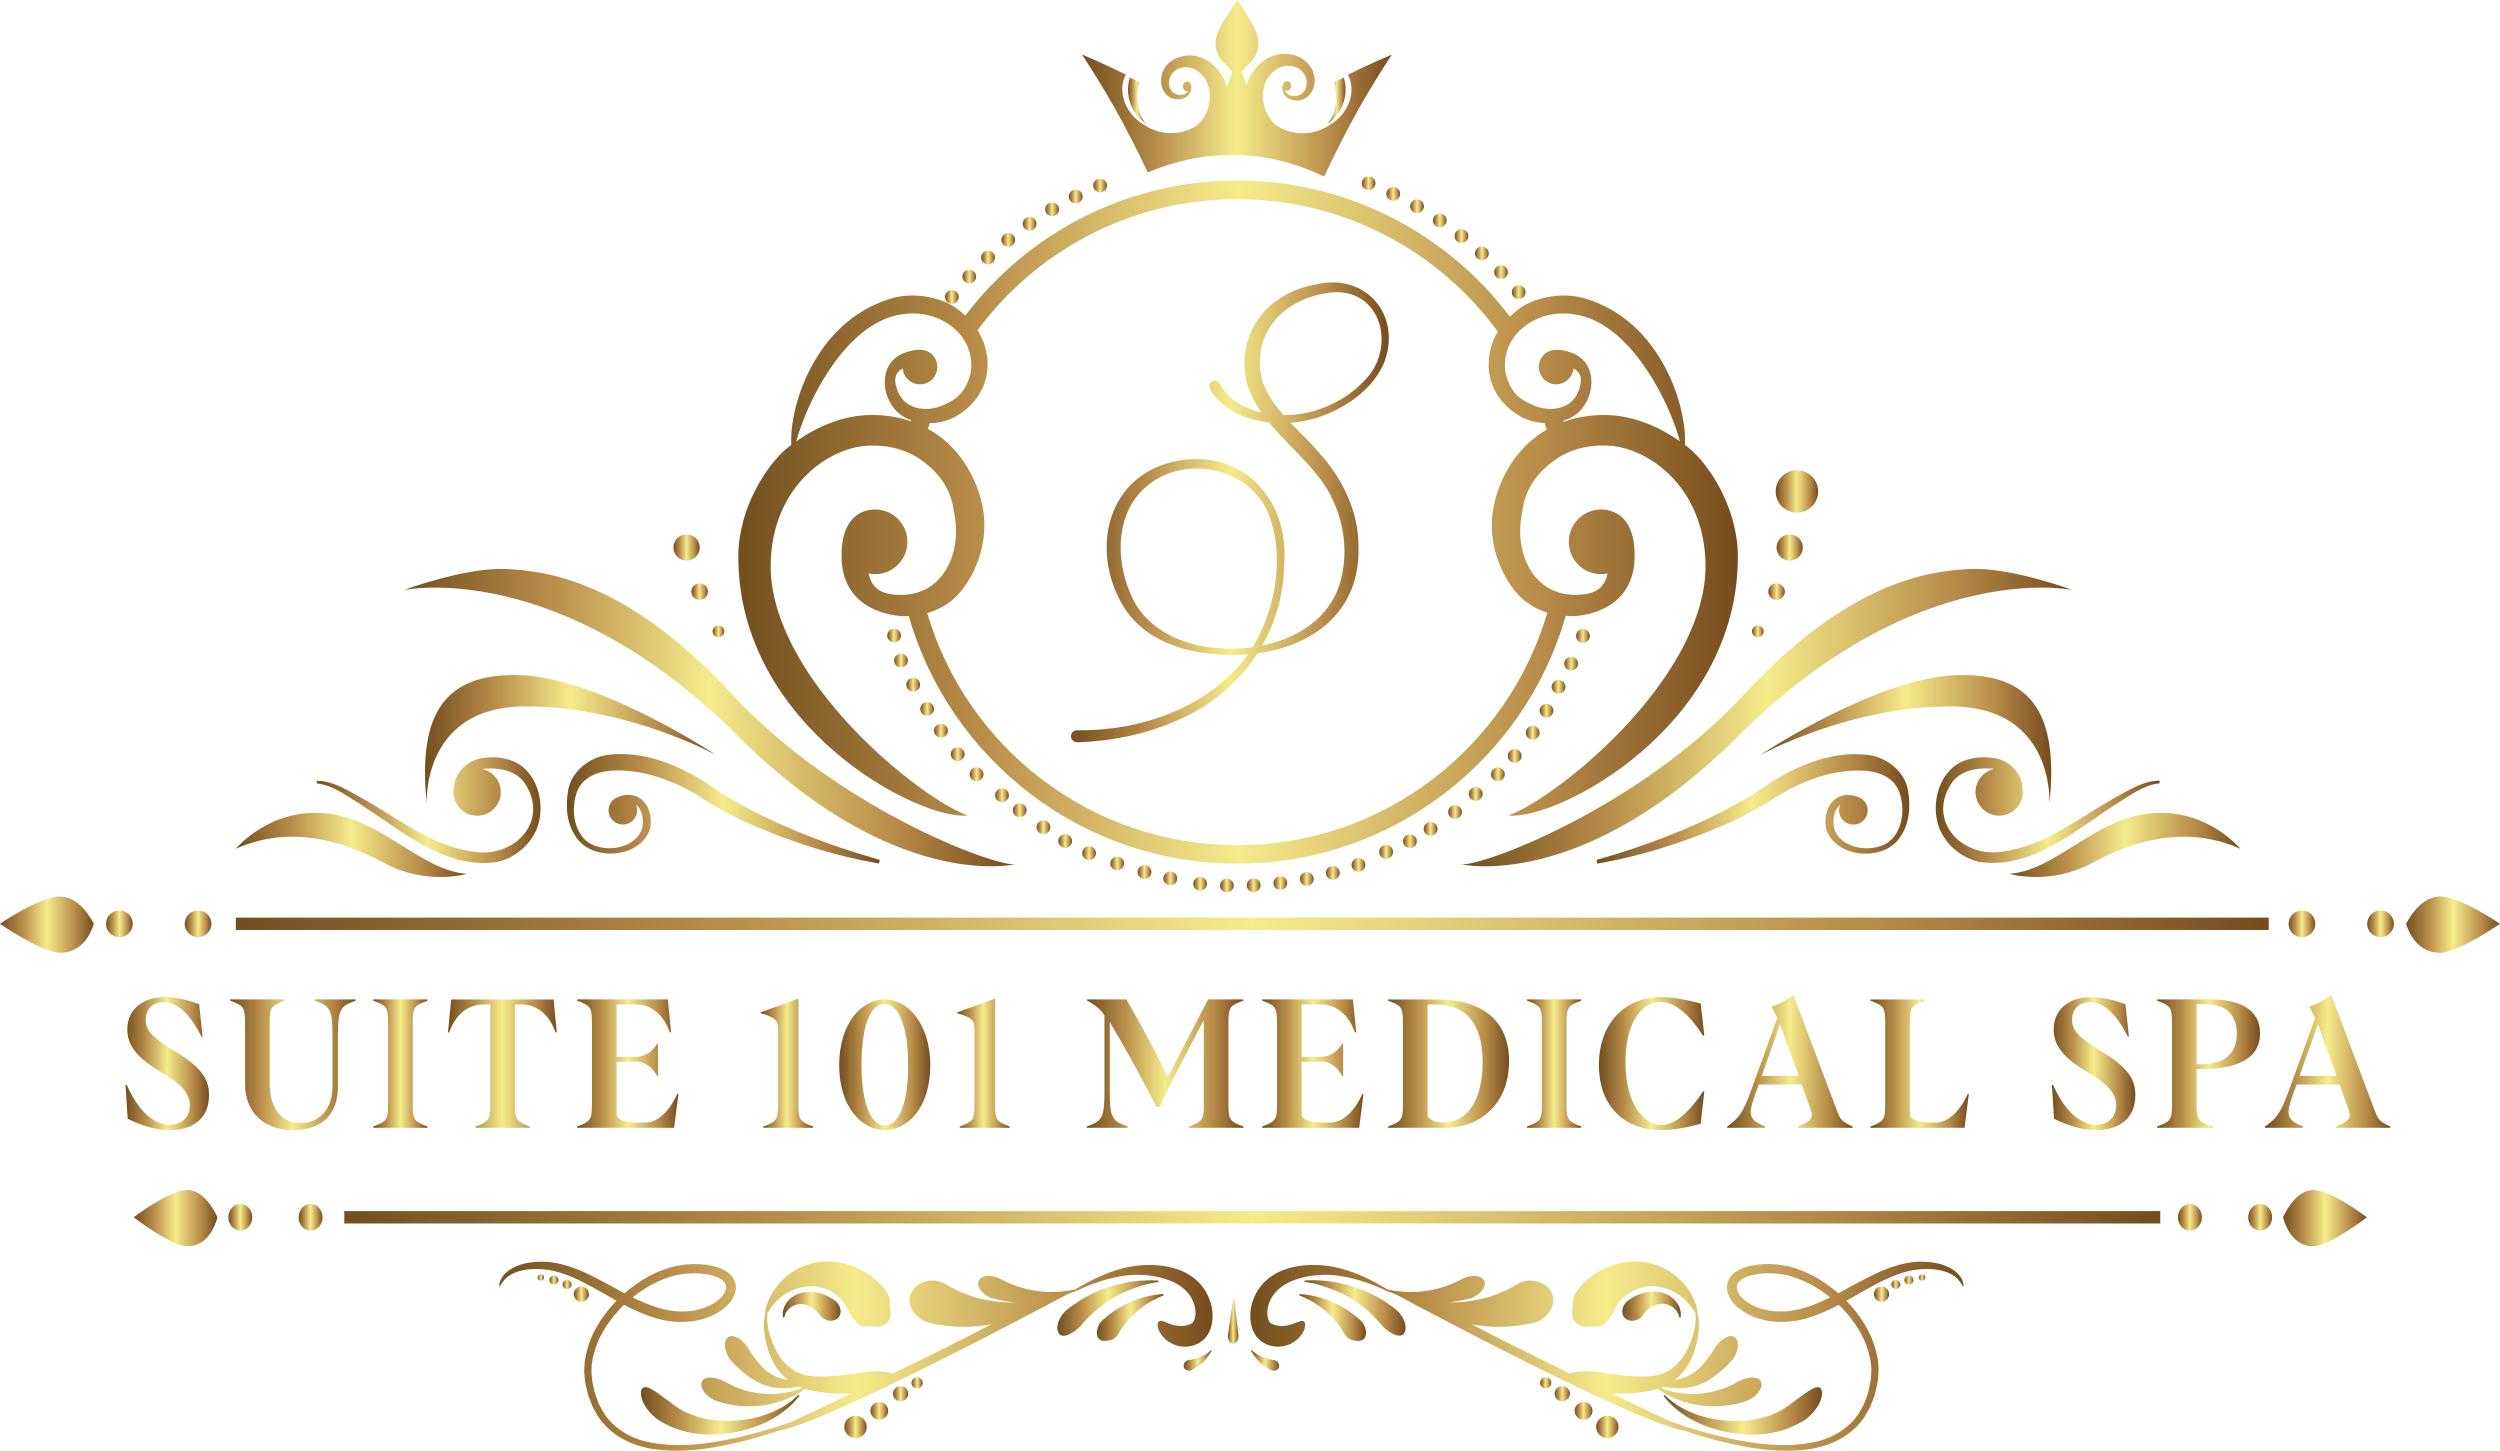<svg xmlns="http://www.w3.org/2000/svg" xmlns:xlink="http://www.w3.org/1999/xlink" id="Layer_2" data-name="Layer 2" viewBox="0 0 403.93 234.39"><defs><style> .cls-1 { fill: url(#linear-gradient-8); } .cls-2 { fill: url(#linear-gradient-7); } .cls-3 { fill: url(#linear-gradient-5); } .cls-4 { fill: url(#linear-gradient-6); } .cls-5 { fill: url(#linear-gradient-9); } .cls-6 { fill: url(#linear-gradient-4); } .cls-7 { fill: url(#linear-gradient-3); } .cls-8 { fill: url(#linear-gradient-2); } .cls-9 { fill: url(#linear-gradient); } .cls-10 { fill: url(#linear-gradient-43); } .cls-11 { fill: url(#linear-gradient-40); } .cls-12 { fill: url(#linear-gradient-41); } .cls-13 { fill: url(#linear-gradient-42); } .cls-14 { fill: url(#linear-gradient-49); } .cls-15 { fill: url(#linear-gradient-48); } .cls-16 { fill: url(#linear-gradient-45); } .cls-17 { fill: url(#linear-gradient-47); } .cls-18 { fill: url(#linear-gradient-44); } .cls-19 { fill: url(#linear-gradient-46); } .cls-20 { fill: url(#linear-gradient-10); } .cls-21 { fill: url(#linear-gradient-11); } .cls-22 { fill: url(#linear-gradient-12); } .cls-23 { fill: url(#linear-gradient-13); } .cls-24 { fill: url(#linear-gradient-19); } .cls-25 { fill: url(#linear-gradient-14); } .cls-26 { fill: url(#linear-gradient-21); } .cls-27 { fill: url(#linear-gradient-20); } .cls-28 { fill: url(#linear-gradient-22); } .cls-29 { fill: url(#linear-gradient-23); } .cls-30 { fill: url(#linear-gradient-28); } .cls-31 { fill: url(#linear-gradient-25); } .cls-32 { fill: url(#linear-gradient-32); } .cls-33 { fill: url(#linear-gradient-31); } .cls-34 { fill: url(#linear-gradient-33); } .cls-35 { fill: url(#linear-gradient-30); } .cls-36 { fill: url(#linear-gradient-15); } .cls-37 { fill: url(#linear-gradient-16); } .cls-38 { fill: url(#linear-gradient-17); } .cls-39 { fill: url(#linear-gradient-18); } .cls-40 { fill: url(#linear-gradient-35); } .cls-41 { fill: url(#linear-gradient-34); } .cls-42 { fill: url(#linear-gradient-36); } .cls-43 { fill: url(#linear-gradient-38); } .cls-44 { fill: url(#linear-gradient-27); } .cls-45 { fill: url(#linear-gradient-24); } .cls-46 { fill: url(#linear-gradient-26); } .cls-47 { fill: url(#linear-gradient-29); } .cls-48 { fill: url(#linear-gradient-37); } .cls-49 { fill: url(#linear-gradient-39); } .cls-50 { fill: url(#linear-gradient-57); } .cls-51 { fill: url(#linear-gradient-58); } .cls-52 { fill: url(#linear-gradient-59); } .cls-53 { fill: url(#linear-gradient-53); } .cls-54 { fill: url(#linear-gradient-54); } .cls-55 { fill: url(#linear-gradient-55); } .cls-56 { fill: url(#linear-gradient-56); } .cls-57 { fill: url(#linear-gradient-50); } .cls-58 { fill: url(#linear-gradient-51); } .cls-59 { fill: url(#linear-gradient-52); } .cls-60 { fill: url(#linear-gradient-67); } .cls-61 { fill: url(#linear-gradient-68); } .cls-62 { fill: url(#linear-gradient-69); } .cls-63 { fill: url(#linear-gradient-63); } .cls-64 { fill: url(#linear-gradient-64); } .cls-65 { fill: url(#linear-gradient-65); } .cls-66 { fill: url(#linear-gradient-66); } .cls-67 { fill: url(#linear-gradient-60); } .cls-68 { fill: url(#linear-gradient-61); } .cls-69 { fill: url(#linear-gradient-62); } .cls-70 { fill: url(#linear-gradient-79); } .cls-71 { fill: url(#linear-gradient-78); } .cls-72 { fill: url(#linear-gradient-75); } .cls-73 { fill: url(#linear-gradient-72); } .cls-74 { fill: url(#linear-gradient-77); } .cls-75 { fill: url(#linear-gradient-74); } .cls-76 { fill: url(#linear-gradient-76); } .cls-77 { fill: url(#linear-gradient-71); } .cls-78 { fill: url(#linear-gradient-73); } .cls-79 { fill: url(#linear-gradient-70); } .cls-80 { fill: url(#linear-gradient-87); } .cls-81 { fill: url(#linear-gradient-88); } .cls-82 { fill: url(#linear-gradient-89); } .cls-83 { fill: url(#linear-gradient-85); } .cls-84 { fill: url(#linear-gradient-83); } .cls-85 { fill: url(#linear-gradient-82); } .cls-86 { fill: url(#linear-gradient-84); } .cls-87 { fill: url(#linear-gradient-86); } .cls-88 { fill: url(#linear-gradient-81); } .cls-89 { fill: url(#linear-gradient-80); } .cls-90 { fill: url(#linear-gradient-99); } .cls-91 { fill: url(#linear-gradient-96); } .cls-92 { fill: url(#linear-gradient-97); } .cls-93 { fill: url(#linear-gradient-98); } .cls-94 { fill: url(#linear-gradient-92); } .cls-95 { fill: url(#linear-gradient-93); } .cls-96 { fill: url(#linear-gradient-94); } .cls-97 { fill: url(#linear-gradient-91); } .cls-98 { fill: url(#linear-gradient-95); } .cls-99 { fill: url(#linear-gradient-90); } .cls-100 { fill: url(#linear-gradient-107); } .cls-101 { fill: url(#linear-gradient-108); } .cls-102 { fill: url(#linear-gradient-109); } .cls-103 { fill: url(#linear-gradient-105); } .cls-104 { fill: url(#linear-gradient-106); } .cls-105 { fill: url(#linear-gradient-104); } .cls-106 { fill: url(#linear-gradient-103); } .cls-107 { fill: url(#linear-gradient-102); } .cls-108 { fill: url(#linear-gradient-101); } .cls-109 { fill: url(#linear-gradient-100); } .cls-110 { fill: url(#linear-gradient-124); } .cls-111 { fill: url(#linear-gradient-125); } .cls-112 { fill: url(#linear-gradient-123); } .cls-113 { fill: url(#linear-gradient-129); } .cls-114 { fill: url(#linear-gradient-122); } .cls-115 { fill: url(#linear-gradient-126); } .cls-116 { fill: url(#linear-gradient-121); } .cls-117 { fill: url(#linear-gradient-120); } .cls-118 { fill: url(#linear-gradient-116); } .cls-119 { fill: url(#linear-gradient-117); } .cls-120 { fill: url(#linear-gradient-115); } .cls-121 { fill: url(#linear-gradient-110); } .cls-122 { fill: url(#linear-gradient-114); } .cls-123 { fill: url(#linear-gradient-113); } .cls-124 { fill: url(#linear-gradient-118); } .cls-125 { fill: url(#linear-gradient-112); } .cls-126 { fill: url(#linear-gradient-111); } .cls-127 { fill: url(#linear-gradient-133); } .cls-128 { fill: url(#linear-gradient-134); } .cls-129 { fill: url(#linear-gradient-132); } .cls-130 { fill: url(#linear-gradient-131); } .cls-131 { fill: url(#linear-gradient-130); } .cls-132 { fill: url(#linear-gradient-128); } .cls-133 { fill: url(#linear-gradient-127); } .cls-134 { fill: url(#linear-gradient-119); } .cls-135 { fill: #d8ab66; } </style><linearGradient id="linear-gradient" x1="20.28" y1="171.84" x2="33.77" y2="171.84" gradientUnits="userSpaceOnUse"><stop offset="0" stop-color="#724f1f"></stop><stop offset=".24" stop-color="#b88c49"></stop><stop offset=".5" stop-color="#f5ec8b"></stop><stop offset=".8" stop-color="#b88c49"></stop><stop offset="1" stop-color="#764c1e"></stop></linearGradient><linearGradient id="linear-gradient-2" x1="37.2" y1="172.03" x2="57.46" y2="172.03" xlink:href="#linear-gradient"></linearGradient><linearGradient id="linear-gradient-3" x1="60.31" y1="171.85" x2="69.06" y2="171.85" xlink:href="#linear-gradient"></linearGradient><linearGradient id="linear-gradient-4" x1="72.38" y1="171.85" x2="89.96" y2="171.85" xlink:href="#linear-gradient"></linearGradient><linearGradient id="linear-gradient-5" x1="93.25" y1="171.85" x2="109.62" y2="171.85" xlink:href="#linear-gradient"></linearGradient><linearGradient id="linear-gradient-6" x1="122.89" y1="171.77" x2="131.37" y2="171.77" xlink:href="#linear-gradient"></linearGradient><linearGradient id="linear-gradient-7" x1="135.59" y1="172.03" x2="150.31" y2="172.03" xlink:href="#linear-gradient"></linearGradient><linearGradient id="linear-gradient-8" x1="154.64" y1="171.77" x2="163.12" y2="171.77" xlink:href="#linear-gradient"></linearGradient><linearGradient id="linear-gradient-9" x1="175.59" y1="171.85" x2="200.88" y2="171.85" xlink:href="#linear-gradient"></linearGradient><linearGradient id="linear-gradient-10" x1="203.93" y1="171.85" x2="220.3" y2="171.85" xlink:href="#linear-gradient"></linearGradient><linearGradient id="linear-gradient-11" x1="224.28" y1="171.85" x2="243.82" y2="171.85" xlink:href="#linear-gradient"></linearGradient><linearGradient id="linear-gradient-12" x1="246.73" y1="171.85" x2="255.48" y2="171.85" xlink:href="#linear-gradient"></linearGradient><linearGradient id="linear-gradient-13" x1="258.34" x2="275.37" xlink:href="#linear-gradient"></linearGradient><linearGradient id="linear-gradient-14" x1="279.06" y1="171.5" x2="299.33" y2="171.5" xlink:href="#linear-gradient"></linearGradient><linearGradient id="linear-gradient-15" x1="302.21" y1="171.85" x2="318.11" y2="171.85" xlink:href="#linear-gradient"></linearGradient><linearGradient id="linear-gradient-16" x1="331.53" x2="345.01" xlink:href="#linear-gradient"></linearGradient><linearGradient id="linear-gradient-17" x1="348.53" y1="171.85" x2="365.16" y2="171.85" xlink:href="#linear-gradient"></linearGradient><linearGradient id="linear-gradient-18" x1="365.96" y1="171.5" x2="386.23" y2="171.5" xlink:href="#linear-gradient"></linearGradient><linearGradient id="linear-gradient-19" x1="173.03" y1="82.79" x2="224.4" y2="82.79" xlink:href="#linear-gradient"></linearGradient><linearGradient id="linear-gradient-20" x1="182.25" y1="16.28" x2="185.18" y2="16.28" xlink:href="#linear-gradient"></linearGradient><linearGradient id="linear-gradient-21" x1="174.78" y1="14.28" x2="224.87" y2="14.28" xlink:href="#linear-gradient"></linearGradient><linearGradient id="linear-gradient-22" x1="133.55" y1="24.88" x2="132.42" y2="25.31" gradientUnits="userSpaceOnUse"><stop offset="0" stop-color="#ffe4a2"></stop><stop offset=".37" stop-color="#d8ab66"></stop><stop offset=".86" stop-color="#d4da6a"></stop><stop offset="1" stop-color="#b58430"></stop></linearGradient><linearGradient id="linear-gradient-23" x1="214.47" y1="16.28" x2="217.39" y2="16.28" xlink:href="#linear-gradient"></linearGradient><linearGradient id="linear-gradient-24" x1="119.29" y1="84.37" x2="280.79" y2="84.37" xlink:href="#linear-gradient"></linearGradient><linearGradient id="linear-gradient-25" x1="111.7" y1="95.59" x2="114.39" y2="95.59" xlink:href="#linear-gradient"></linearGradient><linearGradient id="linear-gradient-26" x1="65.28" y1="115.94" x2="163.96" y2="115.94" xlink:href="#linear-gradient"></linearGradient><linearGradient id="linear-gradient-27" x1="68.67" y1="119.43" x2="115.68" y2="119.43" xlink:href="#linear-gradient"></linearGradient><linearGradient id="linear-gradient-28" x1="51.16" y1="130.89" x2="87.34" y2="130.89" xlink:href="#linear-gradient"></linearGradient><linearGradient id="linear-gradient-29" x1="91.6" y1="130.69" x2="142.14" y2="130.69" xlink:href="#linear-gradient"></linearGradient><linearGradient id="linear-gradient-30" x1="38.1" y1="136.51" x2="75.42" y2="136.51" xlink:href="#linear-gradient"></linearGradient><linearGradient id="linear-gradient-31" x1="108.81" y1="88.46" x2="113.04" y2="88.46" xlink:href="#linear-gradient"></linearGradient><linearGradient id="linear-gradient-32" x1="115.13" y1="102.01" x2="117.03" y2="102.01" xlink:href="#linear-gradient"></linearGradient><linearGradient id="linear-gradient-33" x1="285.7" y1="95.59" x2="288.39" y2="95.59" xlink:href="#linear-gradient"></linearGradient><linearGradient id="linear-gradient-34" x1="236.13" y1="115.94" x2="334.81" y2="115.94" xlink:href="#linear-gradient"></linearGradient><linearGradient id="linear-gradient-35" x1="284.41" y1="119.43" x2="331.42" y2="119.43" xlink:href="#linear-gradient"></linearGradient><linearGradient id="linear-gradient-36" x1="312.75" y1="130.89" x2="348.93" y2="130.89" xlink:href="#linear-gradient"></linearGradient><linearGradient id="linear-gradient-37" x1="257.95" y1="130.69" x2="308.49" y2="130.69" xlink:href="#linear-gradient"></linearGradient><linearGradient id="linear-gradient-38" x1="324.67" y1="136.51" x2="361.99" y2="136.51" xlink:href="#linear-gradient"></linearGradient><linearGradient id="linear-gradient-39" x1="287.04" y1="88.46" x2="291.28" y2="88.46" xlink:href="#linear-gradient"></linearGradient><linearGradient id="linear-gradient-40" x1="286.89" y1="79.4" x2="293.76" y2="79.4" xlink:href="#linear-gradient"></linearGradient><linearGradient id="linear-gradient-41" x1="283.06" y1="102.01" x2="284.96" y2="102.01" xlink:href="#linear-gradient"></linearGradient><linearGradient id="linear-gradient-42" x1="220.02" y1="29.61" x2="222.25" y2="29.61" xlink:href="#linear-gradient"></linearGradient><linearGradient id="linear-gradient-43" x1="224" y1="31.32" x2="226.23" y2="31.32" xlink:href="#linear-gradient"></linearGradient><linearGradient id="linear-gradient-44" x1="227.83" y1="33.32" x2="230.06" y2="33.32" xlink:href="#linear-gradient"></linearGradient><linearGradient id="linear-gradient-45" x1="231.51" y1="35.6" x2="233.74" y2="35.6" xlink:href="#linear-gradient"></linearGradient><linearGradient id="linear-gradient-46" x1="235.01" y1="38.14" x2="237.24" y2="38.14" xlink:href="#linear-gradient"></linearGradient><linearGradient id="linear-gradient-47" x1="238.32" y1="40.94" x2="240.55" y2="40.94" xlink:href="#linear-gradient"></linearGradient><linearGradient id="linear-gradient-48" x1="241.41" y1="43.96" x2="243.64" y2="43.96" xlink:href="#linear-gradient"></linearGradient><linearGradient id="linear-gradient-49" x1="244.27" y1="47.21" x2="246.5" y2="47.21" xlink:href="#linear-gradient"></linearGradient><linearGradient id="linear-gradient-50" x1="254.63" y1="102.74" x2="256.86" y2="102.74" xlink:href="#linear-gradient"></linearGradient><linearGradient id="linear-gradient-51" x1="252.73" y1="107.22" x2="254.96" y2="107.22" xlink:href="#linear-gradient"></linearGradient><linearGradient id="linear-gradient-52" x1="250.69" y1="110.97" x2="252.92" y2="110.97" xlink:href="#linear-gradient"></linearGradient><linearGradient id="linear-gradient-53" x1="248.75" y1="114.84" x2="250.98" y2="114.84" xlink:href="#linear-gradient"></linearGradient><linearGradient id="linear-gradient-54" x1="246.52" y1="118.4" x2="248.75" y2="118.4" xlink:href="#linear-gradient"></linearGradient><linearGradient id="linear-gradient-55" x1="243.61" y1="122.13" x2="245.84" y2="122.13" xlink:href="#linear-gradient"></linearGradient><linearGradient id="linear-gradient-56" x1="240.9" y1="125.11" x2="243.13" y2="125.11" xlink:href="#linear-gradient"></linearGradient><linearGradient id="linear-gradient-57" x1="237.32" y1="128.27" x2="239.55" y2="128.27" xlink:href="#linear-gradient"></linearGradient><linearGradient id="linear-gradient-58" x1="233.98" y1="131.2" x2="236.21" y2="131.2" xlink:href="#linear-gradient"></linearGradient><linearGradient id="linear-gradient-59" x1="230.03" y1="133.91" x2="232.26" y2="133.91" xlink:href="#linear-gradient"></linearGradient><linearGradient id="linear-gradient-60" x1="226.69" y1="135.92" x2="228.92" y2="135.92" xlink:href="#linear-gradient"></linearGradient><linearGradient id="linear-gradient-61" x1="222.85" y1="137.64" x2="225.08" y2="137.64" xlink:href="#linear-gradient"></linearGradient><linearGradient id="linear-gradient-62" x1="218.37" y1="139.74" x2="220.6" y2="139.74" xlink:href="#linear-gradient"></linearGradient><linearGradient id="linear-gradient-63" x1="214.24" y1="141.03" x2="216.47" y2="141.03" xlink:href="#linear-gradient"></linearGradient><linearGradient id="linear-gradient-64" x1="210.02" y1="142.02" x2="212.25" y2="142.02" xlink:href="#linear-gradient"></linearGradient><linearGradient id="linear-gradient-65" x1="205.75" y1="142.69" x2="207.98" y2="142.69" xlink:href="#linear-gradient"></linearGradient><linearGradient id="linear-gradient-66" x1="201.44" y1="143.04" x2="203.67" y2="143.04" xlink:href="#linear-gradient"></linearGradient><linearGradient id="linear-gradient-67" x1="197.11" y1="143.08" x2="199.34" y2="143.08" xlink:href="#linear-gradient"></linearGradient><linearGradient id="linear-gradient-68" x1="192.79" y1="142.8" x2="195.02" y2="142.8" xlink:href="#linear-gradient"></linearGradient><linearGradient id="linear-gradient-69" x1="187.97" y1="141.93" x2="190.2" y2="141.93" xlink:href="#linear-gradient"></linearGradient><linearGradient id="linear-gradient-70" x1="183.8" y1="140.9" x2="186.03" y2="140.9" xlink:href="#linear-gradient"></linearGradient><linearGradient id="linear-gradient-71" x1="179.4" y1="139.5" x2="181.63" y2="139.5" xlink:href="#linear-gradient"></linearGradient><linearGradient id="linear-gradient-72" x1="174.84" y1="137.84" x2="177.07" y2="137.84" xlink:href="#linear-gradient"></linearGradient><linearGradient id="linear-gradient-73" x1="170.99" y1="135.89" x2="173.22" y2="135.89" xlink:href="#linear-gradient"></linearGradient><linearGradient id="linear-gradient-74" x1="167.47" y1="133.66" x2="169.7" y2="133.66" xlink:href="#linear-gradient"></linearGradient><linearGradient id="linear-gradient-75" x1="163.64" y1="130.91" x2="165.87" y2="130.91" xlink:href="#linear-gradient"></linearGradient><linearGradient id="linear-gradient-76" x1="160.77" y1="128.49" x2="163.01" y2="128.49" xlink:href="#linear-gradient"></linearGradient><linearGradient id="linear-gradient-77" x1="156.67" y1="125.1" x2="158.9" y2="125.1" xlink:href="#linear-gradient"></linearGradient><linearGradient id="linear-gradient-78" x1="153.62" y1="121.84" x2="155.85" y2="121.84" xlink:href="#linear-gradient"></linearGradient><linearGradient id="linear-gradient-79" x1="150.91" y1="118.06" x2="153.14" y2="118.06" xlink:href="#linear-gradient"></linearGradient><linearGradient id="linear-gradient-80" x1="148.68" y1="114.54" x2="150.91" y2="114.54" xlink:href="#linear-gradient"></linearGradient><linearGradient id="linear-gradient-81" x1="146.43" y1="110.64" x2="148.66" y2="110.64" xlink:href="#linear-gradient"></linearGradient><linearGradient id="linear-gradient-82" x1="144.45" y1="106.73" x2="146.68" y2="106.73" xlink:href="#linear-gradient"></linearGradient><linearGradient id="linear-gradient-83" x1="143.34" y1="102.7" x2="145.57" y2="102.7" xlink:href="#linear-gradient"></linearGradient><linearGradient id="linear-gradient-84" x1="152.68" y1="47.98" x2="154.91" y2="47.98" xlink:href="#linear-gradient"></linearGradient><linearGradient id="linear-gradient-85" x1="155.49" y1="44.68" x2="157.72" y2="44.68" xlink:href="#linear-gradient"></linearGradient><linearGradient id="linear-gradient-86" x1="158.53" y1="41.6" x2="160.76" y2="41.6" xlink:href="#linear-gradient"></linearGradient><linearGradient id="linear-gradient-87" x1="161.78" y1="38.75" x2="164.01" y2="38.75" xlink:href="#linear-gradient"></linearGradient><linearGradient id="linear-gradient-88" x1="165.24" y1="36.15" x2="167.47" y2="36.15" xlink:href="#linear-gradient"></linearGradient><linearGradient id="linear-gradient-89" x1="168.88" y1="33.82" x2="171.11" y2="33.82" xlink:href="#linear-gradient"></linearGradient><linearGradient id="linear-gradient-90" x1="172.69" y1="31.75" x2="174.92" y2="31.75" xlink:href="#linear-gradient"></linearGradient><linearGradient id="linear-gradient-91" x1="176.63" y1="29.97" x2="178.86" y2="29.97" xlink:href="#linear-gradient"></linearGradient><linearGradient id="linear-gradient-92" x1="38.1" y1="149.26" x2="366.56" y2="149.26" xlink:href="#linear-gradient"></linearGradient><linearGradient id="linear-gradient-93" x1="369.77" y1="149.26" x2="374.09" y2="149.26" xlink:href="#linear-gradient"></linearGradient><linearGradient id="linear-gradient-94" x1="382.47" y1="149.26" x2="386.79" y2="149.26" xlink:href="#linear-gradient"></linearGradient><linearGradient id="linear-gradient-95" x1="388.77" y1="149.4" x2="403.93" y2="149.4" xlink:href="#linear-gradient"></linearGradient><linearGradient id="linear-gradient-96" x1="29.84" y1="149.26" x2="34.16" y2="149.26" xlink:href="#linear-gradient"></linearGradient><linearGradient id="linear-gradient-97" x1="17.13" y1="149.26" x2="21.45" y2="149.26" xlink:href="#linear-gradient"></linearGradient><linearGradient id="linear-gradient-98" x1="0" y1="149.4" x2="15.15" y2="149.4" xlink:href="#linear-gradient"></linearGradient><linearGradient id="linear-gradient-99" x1="55.63" y1="196.68" x2="349.04" y2="196.68" xlink:href="#linear-gradient"></linearGradient><linearGradient id="linear-gradient-100" x1="351.9" y1="196.68" x2="355.76" y2="196.68" xlink:href="#linear-gradient"></linearGradient><linearGradient id="linear-gradient-101" x1="363.25" y1="196.68" x2="367.11" y2="196.68" xlink:href="#linear-gradient"></linearGradient><linearGradient id="linear-gradient-102" x1="368.88" y1="196.81" x2="382.42" y2="196.81" xlink:href="#linear-gradient"></linearGradient><linearGradient id="linear-gradient-103" x1="48.25" y1="196.68" x2="52.11" y2="196.68" xlink:href="#linear-gradient"></linearGradient><linearGradient id="linear-gradient-104" x1="36.9" y1="196.68" x2="40.76" y2="196.68" xlink:href="#linear-gradient"></linearGradient><linearGradient id="linear-gradient-105" x1="21.59" y1="196.81" x2="35.13" y2="196.81" xlink:href="#linear-gradient"></linearGradient><linearGradient id="linear-gradient-106" x1="198.37" y1="213.45" x2="200.1" y2="213.45" xlink:href="#linear-gradient"></linearGradient><linearGradient id="linear-gradient-107" x1="103.55" y1="227.96" x2="129.13" y2="227.96" xlink:href="#linear-gradient"></linearGradient><linearGradient id="linear-gradient-108" x1="80.68" y1="219.11" x2="195.93" y2="219.11" xlink:href="#linear-gradient"></linearGradient><linearGradient id="linear-gradient-109" x1="170.84" y1="211.34" x2="187.2" y2="211.34" xlink:href="#linear-gradient"></linearGradient><linearGradient id="linear-gradient-110" x1="177.21" y1="212.87" x2="188.02" y2="212.87" xlink:href="#linear-gradient"></linearGradient><linearGradient id="linear-gradient-111" x1="191.24" y1="219.8" x2="195.8" y2="219.8" xlink:href="#linear-gradient"></linearGradient><linearGradient id="linear-gradient-112" x1="92.7" y1="209.1" x2="95.15" y2="209.1" xlink:href="#linear-gradient"></linearGradient><linearGradient id="linear-gradient-113" x1="90.89" y1="207.54" x2="92.35" y2="207.54" xlink:href="#linear-gradient"></linearGradient><linearGradient id="linear-gradient-114" x1="88.77" y1="206.81" x2="90.23" y2="206.81" xlink:href="#linear-gradient"></linearGradient><linearGradient id="linear-gradient-115" x1="86.87" y1="206.41" x2="87.9" y2="206.41" xlink:href="#linear-gradient"></linearGradient><linearGradient id="linear-gradient-116" x1="136.43" y1="230.54" x2="140.04" y2="230.54" xlink:href="#linear-gradient"></linearGradient><linearGradient id="linear-gradient-117" x1="140.62" y1="227.96" x2="143.51" y2="227.96" xlink:href="#linear-gradient"></linearGradient><linearGradient id="linear-gradient-118" x1="144.28" y1="225.18" x2="146.75" y2="225.18" xlink:href="#linear-gradient"></linearGradient><linearGradient id="linear-gradient-119" x1="147.28" y1="223.43" x2="149.09" y2="223.43" xlink:href="#linear-gradient"></linearGradient><linearGradient id="linear-gradient-120" x1="268.8" y1="227.96" x2="294.38" y2="227.96" xlink:href="#linear-gradient"></linearGradient><linearGradient id="linear-gradient-121" x1="202.01" y1="219.11" x2="317.25" y2="219.11" xlink:href="#linear-gradient"></linearGradient><linearGradient id="linear-gradient-122" x1="210.74" y1="211.34" x2="227.09" y2="211.34" xlink:href="#linear-gradient"></linearGradient><linearGradient id="linear-gradient-123" x1="209.91" y1="212.87" x2="220.72" y2="212.87" xlink:href="#linear-gradient"></linearGradient><linearGradient id="linear-gradient-124" x1="202.14" y1="219.8" x2="206.69" y2="219.8" xlink:href="#linear-gradient"></linearGradient><linearGradient id="linear-gradient-125" x1="302.78" y1="209.1" x2="305.23" y2="209.1" xlink:href="#linear-gradient"></linearGradient><linearGradient id="linear-gradient-126" x1="305.58" y1="207.54" x2="307.04" y2="207.54" xlink:href="#linear-gradient"></linearGradient><linearGradient id="linear-gradient-127" x1="307.7" y1="206.81" x2="309.16" y2="206.81" xlink:href="#linear-gradient"></linearGradient><linearGradient id="linear-gradient-128" x1="310.03" y1="206.41" x2="311.06" y2="206.41" xlink:href="#linear-gradient"></linearGradient><linearGradient id="linear-gradient-129" x1="257.89" y1="230.54" x2="261.51" y2="230.54" xlink:href="#linear-gradient"></linearGradient><linearGradient id="linear-gradient-130" x1="254.42" y1="227.96" x2="257.31" y2="227.96" xlink:href="#linear-gradient"></linearGradient><linearGradient id="linear-gradient-131" x1="251.19" y1="225.18" x2="253.65" y2="225.18" xlink:href="#linear-gradient"></linearGradient><linearGradient id="linear-gradient-132" x1="248.84" y1="223.43" x2="250.66" y2="223.43" xlink:href="#linear-gradient"></linearGradient><linearGradient id="linear-gradient-133" x1="126.47" y1="211.06" x2="135.82" y2="211.06" xlink:href="#linear-gradient"></linearGradient><linearGradient id="linear-gradient-134" x1="262.11" y1="211.04" x2="271.58" y2="211.04" xlink:href="#linear-gradient"></linearGradient></defs><g id="Layer_1-2" data-name="Layer 1"><g><path class="cls-9" d="M33.77,176.94c0-2.76-1.39-4.59-5.81-7.28-3.4-2.09-4.41-3.19-4.41-4.88,0-1.82,1.18-2.87,2.88-2.87,2.23,0,4.33,1.97,6.12,5.6h.18l-.55-5.25c-1.88-.72-3.87-1.16-5.54-1.16-3.61,0-6.07,2-6.07,5.22,0,2.81,1.88,4.79,5.52,6.93,3.06,1.83,4.59,3.31,4.59,5.34,0,1.89-1.3,3.13-3.27,3.13-2.59,0-5.08-2.26-6.92-6.41h-.21l.35,5.46c2.48,1.19,4.62,1.82,6.78,1.82,3.84,0,6.36-1.94,6.36-5.65Z"></path><path class="cls-8" d="M57.46,161.48h-6.61v.2c2.43.9,2.86,1.28,2.86,5.6v8.35c0,3.45-2.02,5.83-5.14,5.83s-4.99-2.35-4.99-6.41v-9.92c0-2.43.31-2.67,2.36-3.45v-.2h-8.74v.2c2.07.78,2.39,1.02,2.39,3.45v9.95c0,4.64,2.98,7.51,7.83,7.51,4.56,0,7.18-2.58,7.18-6.99v-8.32c0-4.32.47-4.7,2.86-5.6v-.2Z"></path><path class="cls-7" d="M69.06,161.68v-.2h-8.75v.2c2.08.78,2.4,1.02,2.4,3.45v13.43c0,2.41-.32,2.67-2.4,3.45v.21h8.75v-.21c-2.05-.78-2.37-1.04-2.37-3.45v-13.43c0-2.43.32-2.67,2.37-3.45Z"></path><path class="cls-6" d="M84.22,162.29c2.8,0,4.67,2,5.54,4.52h.2l-.52-5.33h-16.54l-.52,5.33h.2c.87-2.52,2.74-4.52,5.54-4.52h1.1v16.27c0,2.41-.32,2.67-2.39,3.45v.21h8.77v-.21c-2.08-.78-2.39-1.04-2.39-3.45v-16.27h1.01Z"></path><path class="cls-3" d="M93.25,182.01v.21h15.67l.7-5.49h-.18c-1.27,2.79-3.14,4.65-5.22,4.65h-1.16c-2.22,0-3.43-.56-3.43-1.31v-8.5l3.06-.06c1.58-.03,2.8,1.05,3.49,2.35h.14v-5.22h-.14c-.75,1.25-1.99,2.12-3.49,2.12h-3.06v-8.47h3.06c2.8,0,4.67,2,5.54,4.52h.2l-.52-5.33h-14.66v.2c2.07.78,2.39,1.02,2.39,3.45v13.43c0,2.41-.32,2.67-2.39,3.45Z"></path><path class="cls-4" d="M123.32,182.01v.21h8.05v-.21c-2.07-.78-2.36-1.04-2.36-3.45v-17.23l-6.12,2.24v.14c2.19.61,2.83,1.07,2.83,2.52v12.33c0,2.41-.32,2.67-2.4,3.45Z"></path><path class="cls-2" d="M135.59,172.09c0,6.7,3.58,10.5,7.39,10.5s7.33-3.83,7.33-10.44-3.55-10.67-7.36-10.67-7.36,3.94-7.36,10.61ZM146.73,172.09c0,6.79-1.73,9.75-3.75,9.75s-3.78-2.9-3.78-9.8,1.7-9.84,3.72-9.84,3.81,2.99,3.81,9.89Z"></path><path class="cls-1" d="M155.07,182.01v.21h8.05v-.21c-2.08-.78-2.36-1.04-2.36-3.45v-17.23l-6.12,2.24v.14c2.19.61,2.82,1.07,2.82,2.52v12.33c0,2.41-.31,2.67-2.39,3.45Z"></path><path class="cls-5" d="M200.88,161.68v-.2h-5.69l-6.49,12.5c-2.2-4.47-4.45-8.59-6.7-12.5h-6.35v.2c.95.46,2.25,1.39,2.8,2.41v12.32c0,4.33-.44,4.7-2.86,5.6v.21h6.58v-.21c-2.4-.9-2.86-1.27-2.86-5.6v-11.28c2.57,4.32,5.03,8.76,7.54,13.72h.52c1.61-3.62,4.01-8.09,7.07-13.92h.06v13.63c0,2.41-.32,2.67-2.4,3.45v.21h8.78v-.21c-2.08-.78-2.4-1.04-2.4-3.45v-13.43c0-2.43.32-2.67,2.4-3.45Z"></path><path class="cls-20" d="M203.93,182.01v.21h15.68l.69-5.49h-.17c-1.27,2.79-3.15,4.65-5.23,4.65h-1.15c-2.23,0-3.44-.56-3.44-1.31v-8.5l3.06-.06c1.59-.03,2.8,1.05,3.49,2.35h.15v-5.22h-.15c-.75,1.25-1.99,2.12-3.49,2.12h-3.06v-8.47h3.06c2.8,0,4.68,2,5.54,4.52h.21l-.52-5.33h-14.67v.2c2.08.78,2.4,1.02,2.4,3.45v13.43c0,2.41-.32,2.67-2.4,3.45Z"></path><path class="cls-21" d="M224.28,182.01v.21h9.18c6.21,0,10.36-4.35,10.36-10.77s-4.15-9.97-11.69-9.97h-7.85v.2c2.08.78,2.39,1.02,2.39,3.45v13.43c0,2.41-.31,2.67-2.39,3.45ZM230.66,162.29h1.3c4.96,0,7.59,3.19,7.59,9.31s-2.43,9.75-6.32,9.75h-.18c-1.12,0-2.39-.47-2.39-1.25v-17.81Z"></path><path class="cls-22" d="M255.48,161.68v-.2h-8.75v.2c2.08.78,2.4,1.02,2.4,3.45v13.43c0,2.41-.32,2.67-2.4,3.45v.21h8.75v-.21c-2.05-.78-2.37-1.04-2.37-3.45v-13.43c0-2.43.32-2.67,2.37-3.45Z"></path><path class="cls-23" d="M268.33,161.88c2.45,0,4.9,2.44,6.84,5.46h.2l-.58-5.2c-2.08-.58-4.56-1.04-6.46-1.04-5.61,0-9.99,4.06-9.99,10.99s4.44,10.5,9.99,10.5c1.96,0,4.47-.43,6.46-1.04l.58-5.22h-.2c-2.23,3.42-4.62,5.45-6.73,5.45-2.65,0-5.8-3.16-5.8-10.12s2.94-9.78,5.69-9.78Z"></path><path class="cls-25" d="M290.52,182.01v.21h8.81v-.21c-1.82-.78-2.05-1.27-2.54-2.58l-7.02-18.65c-1.53,1.05-2.54,1.54-3.52,1.86l.92,1.85-4.24,11.69c-1.33,3.69-2.05,4.56-3.87,5.83v.21h6.15v-.21c-1.68-.69-2.34-1.24-2.34-2.32,0-.93.52-2.32,1.01-3.68l.29-.78h6.93l1.21,3.33c.23.64.43,1.16.43,1.6,0,.72-.55,1.16-2.22,1.85ZM284.66,173.83l2.94-8.35,3.01,8.35h-5.95Z"></path><path class="cls-36" d="M302.21,182.01v.21h15.21l.69-5.49h-.17c-1.27,2.79-3.15,4.65-5.23,4.65h-.69c-2.22,0-3.43-.56-3.43-1.31v-14.94c0-2.43.31-2.67,2.36-3.45v-.2h-8.74v.2c2.07.78,2.39,1.02,2.39,3.45v13.43c0,2.41-.32,2.67-2.39,3.45Z"></path><path class="cls-37" d="M338.66,181.72c-2.6,0-5.08-2.26-6.93-6.41h-.2l.35,5.46c2.48,1.19,4.62,1.82,6.78,1.82,3.84,0,6.35-1.94,6.35-5.65,0-2.76-1.38-4.59-5.8-7.28-3.41-2.09-4.42-3.19-4.42-4.88,0-1.82,1.19-2.87,2.89-2.87,2.22,0,4.33,1.97,6.12,5.6h.17l-.55-5.25c-1.87-.72-3.86-1.16-5.54-1.16-3.61,0-6.06,2-6.06,5.22,0,2.81,1.88,4.79,5.51,6.93,3.06,1.83,4.59,3.31,4.59,5.34,0,1.89-1.3,3.13-3.26,3.13Z"></path><path class="cls-38" d="M354.91,178.56v-5.83h.63c6.01,0,9.62-1.68,9.62-5.77,0-3.86-3.26-5.48-8-5.48h-8.63v.2c2.08.78,2.4,1.02,2.4,3.45v13.43c0,2.41-.32,2.67-2.4,3.45v.21h9.01v-.21c-2.28-.78-2.63-1.04-2.63-3.45ZM354.91,162.26h1.47c3.03,0,5.03,1.48,5.03,4.76s-2.05,4.93-5.95,4.93h-.55v-9.69Z"></path><path class="cls-39" d="M383.69,179.43l-7.02-18.65c-1.53,1.05-2.54,1.54-3.52,1.86l.92,1.85-4.24,11.69c-1.33,3.69-2.05,4.56-3.87,5.83v.21h6.15v-.21c-1.67-.69-2.34-1.24-2.34-2.32,0-.93.52-2.32,1.01-3.68l.29-.78h6.93l1.21,3.33c.23.64.44,1.16.44,1.6,0,.72-.55,1.16-2.23,1.85v.21h8.81v-.21c-1.82-.78-2.05-1.27-2.54-2.58ZM371.56,173.83l2.95-8.35,3,8.35h-5.95Z"></path><path class="cls-24" d="M174.03,119.94c5.43-.18,10.83-1.22,15.81-3.39,5.58-2.26,10.2-6.14,13.31-10.99,9.06-1.25,16.74-6.76,16.34-17.42,0-5.61-2.74-11.04-6.45-15.09-1.38-1.63-3.01-3.15-4.53-4.73,3.4-.27,6.73-1.46,9.58-3.38,2.29-1.52,4.3-3.56,5.44-6.1,3.15-7.7-2.72-14.85-10.93-12.88-7.8,1.38-12.83,7.68-11.23,15.66.51,1.86,1.37,3.5,2.44,5.03-.35-.08-.7-.17-1.04-.28-2.26-.71-4.56-2.13-5.6-4.28-.18-.52-.79-.77-1.27-.52-1.31.85.38,2.37.96,3.07,1.5,1.54,3.48,2.57,5.51,3.11.87.24,1.75.4,2.64.49,3.51,4.31,8.3,7.81,10.42,12.73,2.07,4.44,2.45,9.98.61,14.55-2.11,4.94-6.94,7.73-12.13,8.79,2.21-3.87,3.49-8.29,3.56-12.97.93-10.83-6.99-19.27-18.04-16.7-11.21,2.71-13.32,15.39-7.43,24.08,3.28,4.67,9.02,6.59,14.44,6.99,1.74.14,3.49.14,5.2,0-.04.06-.08.12-.12.18-6.26,8.46-17.22,12.25-27.48,12.1-.56-.02-1.02.44-1,1,.02.53.46.95,1,.93ZM203.83,61.04c-1.55-7.54,3.79-12.82,11.01-13.76,8.38-.98,10.93,8.97,5.58,14.25-3.33,3.52-8.2,5.57-13.04,5.54-1.6-1.8-2.95-3.74-3.55-6.04ZM196.51,104.71c-5.04-.41-10.3-2.61-12.97-7.01-2.96-5.17-3.69-12.6.15-17.51,5.82-7.29,18.46-5.42,21.54,3.53,2.25,6.68.81,14.84-2.86,20.87-1.97.27-3.97.31-5.85.12Z"></path><path class="cls-135" d="M174.76,8.81s-.01,0-.02.01c.01,0,.03.01.04.02,0,0-.01-.02-.02-.03Z"></path><path class="cls-27" d="M185.18,20.04c-2.28-2.61-1.12-6.78-1.09-6.78-.51-.25-1.03-.49-1.55-.73-1.35,5.01,2.69,7.48,2.65,7.51Z"></path><path class="cls-26" d="M185.4,27.87c4.38-1.84,9.02-2.85,13.55-2.85,5.31,0,10.33,1.26,14.99,3.51,1.75-3.74,3.63-7.43,5.64-11.05,1.68-2.93,3.44-5.82,5.29-8.65-3.5,1.46-7.1,3.24-7.09,3.25,0,0,0,.01.02.03,1.4,2.64.02,5.99-2.23,7.6-1.91,1.37-3.64,2.03-6.13,1.76-1.19-.14-2.35-.61-3.42-1.36-.28-.25-.57-.56-.84-.95-.31-.45-.61-1.01-.81-1.65-.21-.64-.33-1.35-.33-2.08,0-.37.04-.74.11-1.1.02-.09.04-.18.06-.27.03-.09.05-.18.08-.26.02-.04.03-.09.05-.13,0-.02.02-.04.02-.07,0-.01,0-.02.01-.03,0,0,0-.01,0-.02,0,0,0,0,0,0-.02.03,0,0,0,0,.04-.1.09-.2.13-.3.32-.7.81-1.37,1.43-1.85.62-.48,1.38-.77,2.17-.77.2,0,.4.02.6.05.1.02.2.04.3.06.03,0,.05.01.07.02,0,0,.01,0,.02,0,0,0,0,0,0,0,0,0-.03-.01,0,0,.01,0,.03,0,.04.01.05.02.13.04.16.05.07.02.17.06.25.1.09.04.17.08.25.13.16.1.31.21.45.34.56.51.88,1.25.88,1.95,0,.18-.01.35-.04.52-.03.17-.08.34-.14.48-.12.29-.31.55-.55.74-.47.39-1.09.51-1.61.42-.07,0-.13-.02-.19-.04-.03,0-.06-.02-.08-.02-.03-.01-.07-.02-.1-.04-.04-.01-.06-.02-.08-.04-.02-.01-.05-.02-.07-.03-.05-.03-.1-.06-.15-.09-.19-.13-.33-.29-.42-.46-.05-.08-.09-.16-.12-.24.1.07.23.12.36.12.37,0,.68-.35.68-.78s-.3-.78-.68-.78c-.31,0-.56.23-.65.55-.02.06-.05.13-.07.24-.05.24-.08.62.11,1.08.1.22.25.46.48.67.06.05.12.1.19.15.04.02.08.05.11.07.02.01.04.02.06.04.02,0,.03.02.05.03.03.02.06.03.09.05.04.02.09.04.13.06.08.03.16.06.24.09.33.1.71.15,1.1.11.39-.04.81-.16,1.19-.4.38-.23.72-.57.97-1,.03-.06.07-.13.09-.17.01-.02.02-.04.03-.06.01-.03.03-.06.04-.1.05-.11.09-.22.13-.33.07-.23.13-.47.16-.72.13-1-.17-2.15-.94-3.06-.19-.23-.41-.44-.65-.63-.12-.1-.25-.19-.38-.27-.13-.08-.26-.16-.43-.24-.06-.03-.13-.06-.19-.09-.01,0-.03-.01-.04-.02-.03-.01-.05-.02-.08-.03-.03-.01-.07-.03-.1-.04-.14-.06-.28-.1-.43-.15-.29-.09-.6-.15-.91-.19-.62-.08-1.28-.05-1.89.09-.62.14-1.2.38-1.73.69-.53.31-1,.69-1.4,1.11-.2.21-.39.43-.57.66-.09.11-.17.23-.25.35-.08.12-.15.23-.23.37-.09.14-.13.23-.19.34-.07.14-.13.28-.2.41-.05.13-.11.27-.16.4-.05.13-.09.27-.14.41-.02.08-.04.16-.06.24-.29-.72-.55-1.48-.76-2.27.93-1.13,2.17-1.83,2.57-3.52.52-2.21-.71-4.14-3.29-8-2.64,3.82-3.91,5.73-3.42,7.95.38,1.72,1.65,2.44,2.57,3.6-.24.89-.54,1.74-.87,2.54-.04-.16-.08-.33-.13-.49-.05-.13-.09-.26-.14-.39-.05-.13-.11-.26-.16-.39-.07-.13-.13-.27-.2-.4-.06-.1-.11-.19-.2-.33-.08-.13-.15-.24-.23-.36-.08-.11-.16-.23-.25-.34-.17-.22-.36-.43-.56-.63-.4-.4-.86-.76-1.36-1.06-.51-.29-1.07-.52-1.66-.65-.59-.13-1.21-.15-1.8-.07-.59.08-1.16.25-1.67.5-.15.07-.27.14-.4.22-.12.08-.24.16-.36.25-.23.18-.43.38-.61.6-.36.43-.6.91-.74,1.4-.14.49-.18.99-.13,1.46.03.23.07.46.14.67.07.22.15.41.26.62.22.4.53.71.88.93.35.22.72.34,1.09.39.36.04.72,0,1.03-.08.08-.02.15-.05.23-.07.04-.02.06-.02.12-.05.03-.02.06-.03.09-.05.03-.01.06-.03.1-.05.03-.02.07-.04.1-.06.06-.04.12-.09.18-.13.22-.18.38-.4.48-.61.18-.37.2-.7.18-.93,0,0,0-.02,0-.03,0-.14-.03-.26-.09-.37-.01-.03-.02-.05-.02-.05,0-.02-.02-.04-.04-.06-.12-.18-.31-.3-.53-.3-.37,0-.68.35-.68.78s.3.78.68.78c.05,0,.09,0,.13-.02,0,0,0,0,0,0-.1.15-.25.28-.42.39-.04.03-.09.05-.14.07-.02,0-.04.02-.06.02-.01,0-.02,0-.03.01-.02,0-.03.01-.05.02-.03.01-.07.02-.1.03,0,0,0,0-.01,0,.03-.01,0,0,.01,0,0,0,0,0,0,0,0,0-.01,0-.02,0-.01,0-.03,0-.04.01-.06.01-.12.02-.18.03-.24.03-.5.01-.75-.06-.25-.07-.49-.2-.69-.38-.2-.18-.36-.41-.46-.66-.04-.12-.08-.29-.11-.44-.02-.16-.03-.31-.03-.47.02-.32.09-.64.23-.94.14-.3.34-.58.59-.81.12-.11.26-.22.41-.3.07-.04.15-.08.22-.12.07-.04.16-.07.22-.09.02,0,.09-.03.15-.05.01,0,.03,0,.04-.01.03,0-.02,0-.02,0,0,0,0,0,0,0,0,0,.01,0,.02,0,.02,0,.05-.01.07-.02.09-.03.19-.04.28-.06.19-.03.37-.05.55-.05.73,0,1.43.26,2.02.71.29.23.56.49.79.8.12.15.23.3.32.47.05.08.1.16.14.25.04.08.09.17.12.24.04.1.09.19.13.29,0,0,.01.03,0-.01,0,0,0,0,0,0,0,0,0,.01,0,.02,0,.01,0,.02.01.03,0,.02.02.04.02.06.02.04.03.08.05.12.03.08.05.17.08.25.02.09.04.17.07.26.08.35.12.7.12,1.06.01.71-.1,1.41-.3,2.03-.19.62-.46,1.18-.76,1.63-.29.46-.62.81-.93,1.08-.09.08-.19.16-.28.22-.95.58-1.95.95-2.97,1.07-2.49.28-4.22-.39-6.13-1.76-2.25-1.61-3.63-4.96-2.23-7.6.01-.02.02-.03.02-.03,0,0-3.59-1.79-7.09-3.25,1.85,2.84,3.62,5.73,5.29,8.65,1.89,3.41,3.67,6.87,5.33,10.38Z"></path><path class="cls-135" d="M224.89,8.81s-.01.02-.02.03c.01,0,.03-.01.04-.02,0,0-.01,0-.02-.01Z"></path><path class="cls-28" d="M199.87,0s0,.01.01.02c0,0,0-.01.01-.02h-.03Z"></path><path class="cls-29" d="M217.12,12.53c-.52.24-1.04.48-1.55.73.03,0,1.19,4.17-1.09,6.78-.04-.02,3.99-2.5,2.65-7.51Z"></path><path class="cls-45" d="M156.38,131.76c-7.44-2.58-31.11-21.34-31.86-39.57-.28-12.71,8.42-19.38,15.01-20.12,2.15-.22,4.38.01,6.39.74.99.34,1.92.81,2.77,1.41.06.03.12.08.18.12,2.63,1.88,4.76,4.46,5.23,8.2,1.24,5.56-.72,11.13-5.2,12.96-.88.36-1.86.57-2.94.61-.05,0-.1,0-.15,0-4.07.09-5.02-1.57-5.47-3.45.34.07.69.11,1.05.11,1.46,0,2.79-.6,3.73-1.57.93-.95,1.49-2.24,1.49-3.66,0-1.62-.74-3.07-1.9-4.03-.9-.75-2.06-1.19-3.32-1.19-2.01.01-5.64,1.11-5.41,7.98.28,8.42,8.44,9.3,10.27,9.25.19,0,.38,0,.57-.03,6.6,23.09,27.89,40.03,53.07,40.03s46.5-16.95,53.09-40.05c.28.03.56.04.85.05,1.84.05,9.99-.83,10.27-9.25.23-6.87-3.4-7.97-5.41-7.98-1.4,0-2.68.55-3.61,1.45-.99.95-1.61,2.29-1.61,3.77,0,1.28.46,2.46,1.23,3.37.95,1.14,2.38,1.86,3.99,1.86.36,0,.71-.04,1.05-.11-.45,1.88-1.4,3.54-5.47,3.45-.15,0-.3,0-.44-.03-1.07-.06-2.04-.31-2.91-.7h0c-4.29-1.94-6.16-7.4-4.94-12.85.47-3.7,2.56-6.27,5.15-8.14.03-.02.05-.04.08-.06.82-.6,1.72-1.08,2.68-1.44,2.08-.79,4.41-1.06,6.66-.83,6.59.74,15.29,7.41,15.01,20.12-.75,18.23-24.42,36.99-31.86,39.57,7.81.9,37.09-14.3,37.09-41.79,0-7.95-4.68-14.95-7.96-17.62-.19-.15-.4-.3-.6-.45.37-5.92-3.67-19.95-16.15-23.67-4.09-1.21-8.41.13-10.29,1.42-.64.45-1.26.96-1.84,1.52-10.08-13.35-26.08-21.99-44.06-21.99s-33.85,8.57-43.93,21.83c-.53-.5-1.09-.95-1.67-1.36-1.88-1.29-6.2-2.63-10.28-1.42-12.49,3.72-16.53,17.75-16.16,23.67-.2.15-.41.3-.6.45-3.28,2.67-7.96,9.67-7.96,17.62,0,27.49,29.28,42.69,37.09,41.79ZM245.56,53.4c2.25-2.19,6.09-3.65,10.85-2.12,7.91,2.71,13.44,14.1,15.01,20.02-3-2.11-6.48-3.71-10.34-4.15-2.25-.22-4.42-.07-6.61.45-.61.15-1.22.33-1.82.56-.01-.07-.03-.14-.06-.2.02,0,.03,0,.05-.01,1.14-.35,3.19-1.17,4.22-4.32.31-.94,1.11-5.29-3.18-6.72-3.49-1.17-4.62.54-4.93,1.57-.02.05-.03.11-.04.16h0c-.32,1.32.36,2.67,1.57,3.2.11.06.23.1.35.14,1.49.44,3.05-.41,3.49-1.9.06-.18.09-.37.11-.56.9.52,1.6,1.27.93,3.36-.53,1.67-1.76,2.66-3.25,3.03-1,.24-2.12.21-3.23-.1-.6-.17-1.2-.41-1.78-.73-1.85-.81-2.85-2.31-3.41-3.96-.56-1.59-.42-3.44.23-5.07.01-.03.03-.07.04-.1.37-.88.98-1.76,1.8-2.55ZM199.89,32.18c17.27,0,32.61,8.43,42.12,21.39-.27.43-.5.88-.7,1.35-.46,1.13-.71,2.28-.78,3.49-.07,1.2.1,2.44.51,3.59.83,2.31,2.59,4.15,4.61,5.28,1.22.69,2.57,1.03,3.92,1.07.12.36.23.72.34,1.08-.54.3-1.05.64-1.55,1-3.68,2.71-6.02,6.83-6.95,11.04-1.02,4.49.09,9.17,2.51,12.84.93,1.41,2.62,3.61,6.09,4.67-6.34,21.69-26.41,37.58-50.12,37.58s-43.73-15.85-50.08-37.51c3.64-1.02,5.4-3.3,6.35-4.74,2.42-3.67,3.53-8.35,2.51-12.84-.93-4.21-3.27-8.33-6.95-11.04-.57-.42-1.17-.8-1.79-1.13.08-.31.18-.63.29-.94,1.44,0,2.91-.34,4.21-1.08,2.02-1.13,3.78-2.97,4.61-5.28.41-1.15.58-2.39.52-3.59-.07-1.21-.33-2.36-.79-3.49-.23-.55-.51-1.07-.83-1.56,9.51-12.84,24.78-21.18,41.95-21.18ZM143.67,51.28c4.65-1.5,8.41-.14,10.68,1.95.85.79,1.5,1.68,1.9,2.56.02.05.05.11.07.16.68,1.65.85,3.55.27,5.17-.56,1.65-1.56,3.15-3.41,3.96-.68.38-1.39.65-2.1.81-1.1.26-2.21.24-3.18-.06-1.37-.41-2.48-1.39-2.98-2.95-.67-2.09.04-2.84.93-3.36.02.19.05.38.11.56.44,1.49,2,2.34,3.49,1.9,1.48-.44,2.33-2.01,1.88-3.5-.02-.06-.04-.12-.07-.19-.38-1.03-1.57-2.48-4.86-1.38-4.29,1.43-3.49,5.78-3.18,6.72.97,2.95,2.83,3.86,4,4.25-.02.06-.04.12-.05.18-.51-.18-1.03-.33-1.56-.46-2.19-.52-4.36-.67-6.61-.45-3.86.44-7.34,2.04-10.33,4.15,1.56-5.92,7.09-17.31,15-20.02Z"></path><path class="cls-31" d="M111.7,95.59c0,.74.6,1.34,1.34,1.34s1.34-.6,1.34-1.34-.6-1.34-1.34-1.34-1.34.6-1.34,1.34Z"></path><path class="cls-46" d="M119.29,118.98c25.28,25.23,44.67,20.67,44.67,20.67-3.53.28-28.8-9.18-45.74-27.53s-30.07-19.91-36.56-20.19c-6.49-.28-16.38,3.39-16.38,3.39,0,0,25.03-5.28,54.02,23.66Z"></path><path class="cls-44" d="M84.62,114.14c16.52-.14,31.06,7.84,31.06,7.84,0,0-19.29-12.84-32.33-12.92-11.01-.06-15.95,5.65-14.4,20.75,0,0-.85-15.53,15.67-15.67Z"></path><path class="cls-30" d="M58.19,129.92c6.67,4.22,13.65,10.64,22.17,9.34,2.87-.67,5.33-2.74,6.41-5.45,1.5-4,0-9.66-4.44-11.03-1.43-.45-2.89-.53-4.36-.29-2.3.26-4.51,2.29-4.59,4.62-.07.28-.11.57-.11.87,0,2.11,1.71,3.82,3.82,3.82s3.82-1.71,3.82-3.82c0-1.84-1.3-3.37-3.02-3.73.11-.02.22-.05.34-.05,2.4-.2,4.97.28,6.43,2.17,4.33,6.19-1.54,12.48-8.34,11.21-6.58-.9-11.94-5.3-17.61-8.5-2.38-1.25-4.73-2.91-7.54-2.93,0,0,.02.43.02.43,2.58.25,4.83,2.02,7.01,3.35Z"></path><path class="cls-47" d="M105.05,133.89c.62-3.32-1.53-6.5-5.14-5.15,0,0,0,0,0,0-.91.31-1.58,1.16-1.58,2.18,0,1.28,1.03,2.31,2.31,2.31s2.31-1.03,2.31-2.31c0-.31-.06-.61-.17-.88.66.51,1.05,1.37,1.07,2.46.37,4.82-7.47,6.06-9.89,2.52-1.43-1.97-1.53-4.8-.76-7.04,1.56-3.94,6.53-3.76,10.12-3.19,3.23.59,6.39,1.9,9.24,3.61,2.91,1.93,6.11,3.7,9.32,5.04,6.49,2.79,13.21,4.89,20.14,6.09,0,0,.12-.6.12-.6-8.29-2.35-16.46-5.48-23.94-9.78-1.28-.76-3.1-1.95-4.34-2.82-4.61-2.88-10.1-5.09-15.69-4.36-2.88.38-5.78,2.6-6.35,5.6-.5,2.72-.29,5.7,1.47,7.97,2.81,3.72,10.33,2.99,11.75-1.66Z"></path><path class="cls-35" d="M62.06,139.43c6.87,3.7,13.36,1.76,13.36,1.76-7.53-.56-13.79-8.97-22.87-9.79-9.08-.82-14.45,5.74-14.45,5.74,8.71-3.86,17.08-1.41,23.95,2.29Z"></path><path class="cls-33" d="M110.93,90.58c1.17,0,2.12-.95,2.12-2.12s-.95-2.12-2.12-2.12-2.12.95-2.12,2.12.95,2.12,2.12,2.12Z"></path><circle class="cls-32" cx="116.08" cy="102.01" r=".95"></circle><path class="cls-34" d="M287.04,96.93c.74,0,1.34-.6,1.34-1.34s-.6-1.34-1.34-1.34-1.34.6-1.34,1.34.6,1.34,1.34,1.34Z"></path><path class="cls-41" d="M236.13,139.65s19.39,4.56,44.67-20.67c28.99-28.94,54.02-23.66,54.02-23.66,0,0-9.88-3.67-16.38-3.39-6.49.28-19.62,1.84-36.56,20.19s-42.21,27.81-45.74,27.53Z"></path><path class="cls-40" d="M316.74,109.06c-13.04.08-32.33,12.92-32.33,12.92,0,0,14.54-7.98,31.06-7.84,16.52.14,15.67,15.67,15.67,15.67,1.55-15.11-3.39-20.82-14.4-20.75Z"></path><path class="cls-42" d="M315.44,126.36c1.46-1.89,4.03-2.37,6.43-2.17.12,0,.22.04.34.05-1.73.37-3.02,1.9-3.02,3.73,0,2.11,1.71,3.82,3.82,3.82s3.82-1.71,3.82-3.82c0-.3-.04-.59-.11-.87-.08-2.33-2.29-4.36-4.59-4.62-1.47-.24-2.93-.15-4.36.29-4.44,1.37-5.95,7.02-4.44,11.03,1.09,2.71,3.54,4.78,6.41,5.45,8.53,1.31,15.51-5.11,22.17-9.34,2.17-1.33,4.43-3.1,7.01-3.35,0,0,.02-.43.02-.43-2.81.02-5.17,1.68-7.54,2.93-5.67,3.2-11.02,7.6-17.61,8.5-6.8,1.26-12.67-5.03-8.34-11.21Z"></path><path class="cls-48" d="M257.95,138.94s.12.6.12.6c6.93-1.2,13.66-3.3,20.14-6.09,3.21-1.34,6.41-3.11,9.32-5.04,2.85-1.71,6.01-3.02,9.24-3.61,3.59-.57,8.56-.75,10.12,3.19.77,2.24.67,5.07-.76,7.04-2.42,3.54-10.27,2.3-9.89-2.52.02-1.09.42-1.95,1.07-2.46-.11.27-.17.57-.17.88,0,1.28,1.03,2.31,2.31,2.31s2.31-1.03,2.31-2.31c0-1.02-.66-1.87-1.58-2.18,0,0,0,0,0,0-3.61-1.35-5.76,1.83-5.14,5.15,1.42,4.65,8.93,5.38,11.75,1.66,1.75-2.27,1.97-5.25,1.47-7.97-.57-3-3.46-5.22-6.35-5.6-5.58-.73-11.07,1.48-15.69,4.36-1.23.87-3.05,2.06-4.34,2.82-7.48,4.3-15.64,7.42-23.94,9.78Z"></path><path class="cls-43" d="M324.67,141.19s6.49,1.94,13.36-1.76c6.87-3.7,15.25-6.15,23.95-2.29,0,0-5.37-6.56-14.45-5.74-9.08.82-15.34,9.22-22.87,9.79Z"></path><path class="cls-49" d="M287.04,88.46c0,1.17.95,2.12,2.12,2.12s2.12-.95,2.12-2.12-.95-2.12-2.12-2.12-2.12.95-2.12,2.12Z"></path><path class="cls-11" d="M290.33,82.83c1.9,0,3.43-1.54,3.43-3.43s-1.54-3.43-3.43-3.43-3.43,1.54-3.43,3.43,1.54,3.43,3.43,3.43Z"></path><circle class="cls-12" cx="284.01" cy="102.01" r=".95"></circle><path class="cls-13" d="M220.02,29.61c0,.62.5,1.11,1.11,1.11s1.11-.5,1.11-1.11-.5-1.11-1.11-1.11-1.11.5-1.11,1.11Z"></path><path class="cls-10" d="M224,31.24c-.05.61.42,1.15,1.03,1.19.61.05,1.15-.42,1.19-1.03.05-.61-.42-1.15-1.03-1.19-.61-.05-1.15.42-1.19,1.03Z"></path><path class="cls-18" d="M228.79,34.43c.61.09,1.18-.33,1.27-.94.09-.61-.33-1.18-.94-1.27-.61-.09-1.18.33-1.27.94-.09.61.33,1.18.94,1.27Z"></path><path class="cls-16" d="M232.38,36.69c.6.14,1.2-.24,1.33-.84.14-.6-.24-1.2-.84-1.33-.6-.14-1.2.24-1.33.84-.14.6.24,1.2.84,1.33Z"></path><path class="cls-19" d="M235.81,39.21c.59.18,1.21-.15,1.39-.74.18-.59-.15-1.21-.74-1.39-.59-.18-1.21.15-1.39.74-.18.59.15,1.21.74,1.39Z"></path><path class="cls-17" d="M239.03,41.98c.57.22,1.22-.06,1.44-.64.22-.57-.06-1.22-.64-1.44-.57-.22-1.22.06-1.44.64s.06,1.22.64,1.44Z"></path><path class="cls-15" d="M242.05,44.97c.56.26,1.22.03,1.48-.53.26-.56.03-1.22-.53-1.48s-1.22-.03-1.48.53c-.26.56-.03,1.22.53,1.48Z"></path><path class="cls-14" d="M244.83,48.18c.54.3,1.22.12,1.52-.42.3-.54.12-1.22-.42-1.52-.54-.3-1.22-.12-1.52.42-.3.54-.12,1.22.42,1.52Z"></path><path class="cls-57" d="M255.78,103.86c.62-.01,1.1-.53,1.09-1.14-.01-.62-.53-1.1-1.14-1.09-.62.01-1.1.53-1.09,1.14.01.62.53,1.1,1.14,1.09Z"></path><path class="cls-58" d="M252.73,107.17c-.03.62.44,1.14,1.06,1.17s1.14-.44,1.17-1.06c.03-.62-.44-1.14-1.06-1.17-.61-.03-1.14.44-1.17,1.06Z"></path><path class="cls-59" d="M251.95,109.86c-.61-.08-1.17.36-1.24.97-.08.61.36,1.17.97,1.24.61.08,1.17-.36,1.24-.97.08-.61-.36-1.17-.97-1.24Z"></path><path class="cls-53" d="M250.09,113.74c-.6-.12-1.19.27-1.31.87s.27,1.19.87,1.31c.6.12,1.19-.27,1.31-.87.12-.6-.27-1.19-.87-1.31Z"></path><path class="cls-54" d="M248.71,118.69c.17-.59-.18-1.21-.78-1.37s-1.21.18-1.37.78.18,1.21.78,1.37c.59.17,1.21-.18,1.37-.78Z"></path><path class="cls-55" d="M244.35,123.18c.58.21,1.22-.09,1.43-.67.21-.58-.09-1.22-.67-1.43-.58-.21-1.22.09-1.43.67-.21.58.09,1.22.67,1.43Z"></path><path class="cls-56" d="M243.03,125.56c.25-.56,0-1.22-.57-1.47-.56-.25-1.22,0-1.47.57-.25.56,0,1.22.57,1.47.56.25,1.22,0,1.47-.57Z"></path><path class="cls-50" d="M239.42,128.8c.29-.54.09-1.22-.46-1.51-.54-.29-1.22-.09-1.51.46-.29.54-.09,1.22.46,1.51.54.29,1.22.09,1.51-.46Z"></path><path class="cls-51" d="M236.04,131.8c.33-.52.18-1.21-.34-1.54-.52-.33-1.21-.18-1.54.34-.33.52-.18,1.21.34,1.54s1.21.18,1.54-.34Z"></path><path class="cls-52" d="M232.04,134.58c.37-.49.27-1.19-.23-1.56-.49-.37-1.19-.27-1.56.23-.37.49-.27,1.19.23,1.56.49.37,1.19.27,1.56-.23Z"></path><path class="cls-67" d="M228.64,136.65c.4-.47.35-1.17-.11-1.57-.47-.4-1.17-.35-1.57.11-.4.47-.35,1.17.11,1.57.47.4,1.17.35,1.57-.11Z"></path><path class="cls-68" d="M224.75,138.43c.44-.43.44-1.14,0-1.58-.43-.44-1.14-.44-1.58,0-.44.43-.44,1.14,0,1.58.43.44,1.14.44,1.58,0Z"></path><path class="cls-69" d="M220.21,140.59c.47-.4.52-1.11.12-1.57-.4-.47-1.11-.52-1.57-.12-.47.4-.52,1.11-.12,1.57.4.47,1.11.52,1.57.12Z"></path><path class="cls-63" d="M216.01,141.93c.5-.37.6-1.06.23-1.56-.37-.5-1.06-.6-1.56-.23-.5.37-.6,1.06-.23,1.56.37.5,1.06.6,1.56.23Z"></path><path class="cls-64" d="M211.73,142.96c.52-.33.68-1.02.35-1.54-.33-.52-1.02-.68-1.54-.35s-.68,1.02-.35,1.54,1.02.68,1.54.35Z"></path><path class="cls-65" d="M207.39,143.67c.54-.29.75-.96.46-1.51-.29-.54-.96-.75-1.51-.46-.54.29-.75.96-.46,1.51.29.54.96.75,1.51.46Z"></path><path class="cls-66" d="M203,144.06c.56-.25.82-.91.57-1.47-.25-.56-.91-.82-1.47-.57-.56.25-.82.91-.57,1.47s.91.82,1.47.57Z"></path><path class="cls-60" d="M198.6,144.13c.58-.21.88-.84.68-1.42s-.84-.88-1.42-.68c-.58.21-.88.84-.68,1.42.21.58.84.88,1.42.68Z"></path><path class="cls-61" d="M194.2,143.87c.59-.16.94-.78.78-1.37-.16-.59-.78-.94-1.37-.78-.59.16-.94.78-.78,1.37s.78.94,1.37.78Z"></path><path class="cls-62" d="M190.19,141.79c-.07-.61-.63-1.05-1.24-.97s-1.05.63-.97,1.24c.07.61.63,1.05,1.24.97.61-.07,1.05-.63.97-1.24Z"></path><path class="cls-79" d="M186.03,140.85c-.03-.62-.55-1.09-1.17-1.06s-1.09.55-1.06,1.17.55,1.09,1.17,1.06,1.09-.55,1.06-1.17Z"></path><path class="cls-77" d="M181.62,139.53c.02-.62-.47-1.13-1.08-1.14s-1.13.47-1.14,1.08c-.02.62.47,1.13,1.08,1.14.62.02,1.13-.47,1.14-1.08Z"></path><path class="cls-73" d="M177.07,137.95c.06-.61-.38-1.16-1-1.22s-1.16.38-1.22,1,.38,1.16,1,1.22,1.16-.38,1.22-1Z"></path><path class="cls-78" d="M173.2,136.08c.11-.61-.3-1.18-.9-1.29-.61-.11-1.18.3-1.29.9-.11.61.3,1.18.9,1.29.61.11,1.18-.3,1.29-.9Z"></path><path class="cls-75" d="M169.67,133.93c.15-.6-.21-1.2-.81-1.35-.6-.15-1.2.21-1.35.81-.15.6.21,1.2.81,1.35.6.15,1.2-.21,1.35-.81Z"></path><path class="cls-72" d="M165.81,131.26c.19-.58-.12-1.22-.71-1.41s-1.22.12-1.41.71c-.19.58.12,1.22.71,1.41.58.19,1.22-.12,1.41-.71Z"></path><path class="cls-76" d="M160.86,128.06c-.24.57.03,1.22.6,1.46.57.24,1.22-.03,1.46-.6.24-.57-.03-1.22-.6-1.46-.57-.24-1.22.03-1.46.6Z"></path><path class="cls-74" d="M156.79,124.59c-.28.55-.06,1.22.49,1.5s1.22.06,1.5-.49.06-1.22-.49-1.5c-.55-.28-1.22-.06-1.5.49Z"></path><path class="cls-71" d="M153.78,121.27c-.32.53-.15,1.21.38,1.53.53.32,1.21.15,1.53-.38.32-.53.15-1.21-.38-1.53-.53-.32-1.21-.15-1.53.38Z"></path><path class="cls-70" d="M151.12,117.42c-.36.5-.24,1.2.27,1.55.5.36,1.2.24,1.55-.27.36-.5.24-1.2-.27-1.55-.5-.36-1.2-.24-1.55.27Z"></path><path class="cls-89" d="M148.94,113.83c-.39.47-.32,1.18.15,1.57.47.39,1.18.32,1.57-.15.39-.47.32-1.18-.15-1.57-.47-.39-1.18-.32-1.57.15Z"></path><path class="cls-88" d="M148.35,111.41c.43-.44.41-1.15-.03-1.58s-1.15-.41-1.58.03c-.43.44-.41,1.15.03,1.58.44.43,1.15.41,1.58-.03Z"></path><path class="cls-85" d="M146.32,107.55c.46-.41.49-1.12.08-1.57-.41-.46-1.12-.49-1.57-.08-.46.41-.49,1.12-.08,1.57.41.46,1.12.49,1.57.08Z"></path><path class="cls-84" d="M145.34,102.01c-.38-.49-1.08-.58-1.56-.2s-.58,1.08-.2,1.56c.38.49,1.08.58,1.56.2s.58-1.08.2-1.56Z"></path><path class="cls-86" d="M153.47,49.04c.59.18,1.21-.15,1.39-.74.18-.59-.15-1.21-.74-1.39-.59-.18-1.21.15-1.39.74-.18.59.15,1.21.74,1.39Z"></path><path class="cls-83" d="M156.2,45.72c.57.22,1.22-.06,1.44-.63.22-.57-.06-1.22-.63-1.44-.57-.22-1.22.06-1.44.63s.06,1.22.63,1.44Z"></path><path class="cls-87" d="M159.16,42.61c.56.27,1.22.03,1.49-.53.27-.56.03-1.22-.53-1.49s-1.22-.03-1.49.53c-.27.56-.03,1.22.53,1.49Z"></path><path class="cls-80" d="M162.35,39.72c.53.31,1.22.12,1.52-.41s.12-1.22-.41-1.52-1.22-.12-1.52.41c-.31.53-.12,1.22.41,1.52Z"></path><path class="cls-81" d="M167.28,36.78c.34-.51.21-1.2-.3-1.55-.51-.34-1.2-.21-1.55.3s-.21,1.2.3,1.55c.51.34,1.2.21,1.55-.3Z"></path><path class="cls-82" d="M170.87,34.51c.38-.48.3-1.18-.19-1.57-.48-.38-1.18-.3-1.57.19-.38.48-.3,1.18.19,1.57.48.38,1.18.3,1.57-.19Z"></path><path class="cls-99" d="M174.62,32.5c.42-.45.38-1.16-.07-1.58-.45-.42-1.16-.38-1.58.07-.42.45-.38,1.16.07,1.58.45.42,1.16.38,1.58-.07Z"></path><path class="cls-97" d="M176.98,29.16c-.45.42-.47,1.13-.05,1.58.42.45,1.13.47,1.58.05.45-.42.47-1.13.05-1.58-.42-.45-1.13-.47-1.58-.05Z"></path><rect class="cls-94" x="38.1" y="148.26" width="328.46" height="2"></rect><circle class="cls-95" cx="371.93" cy="149.26" r="2.16"></circle><circle class="cls-96" cx="384.63" cy="149.26" r="2.16"></circle><path class="cls-98" d="M393.95,144.86c-3.25.24-5.18,4.4-5.18,4.4,0,0,1.13,4.68,5.41,4.68,3.01,0,9.74-4.68,9.74-4.68,0,0-6.73-4.64-9.98-4.4Z"></path><circle class="cls-91" cx="32" cy="149.26" r="2.16"></circle><circle class="cls-92" cx="19.29" cy="149.26" r="2.16"></circle><path class="cls-93" d="M9.98,144.86c-3.25-.24-9.98,4.4-9.98,4.4,0,0,6.73,4.68,9.74,4.68,4.28,0,5.41-4.68,5.41-4.68,0,0-1.93-4.16-5.18-4.4Z"></path><rect class="cls-90" x="55.63" y="195.68" width="293.41" height="2"></rect><path class="cls-109" d="M353.83,194.52c-1.07,0-1.93.97-1.93,2.16s.86,2.16,1.93,2.16,1.93-.97,1.93-2.16-.86-2.16-1.93-2.16Z"></path><ellipse class="cls-108" cx="365.18" cy="196.68" rx="1.93" ry="2.16"></ellipse><path class="cls-107" d="M368.88,196.68s1.01,4.68,4.83,4.68c2.69,0,8.7-4.68,8.7-4.68,0,0-6.01-4.64-8.91-4.4-2.9.24-4.62,4.4-4.62,4.4Z"></path><ellipse class="cls-106" cx="50.18" cy="196.68" rx="1.93" ry="2.16"></ellipse><path class="cls-105" d="M38.83,194.52c-1.07,0-1.93.97-1.93,2.16s.86,2.16,1.93,2.16,1.93-.97,1.93-2.16-.86-2.16-1.93-2.16Z"></path><path class="cls-103" d="M30.51,192.28c-2.9-.24-8.91,4.4-8.91,4.4,0,0,6.01,4.68,8.7,4.68,3.83,0,4.83-4.68,4.83-4.68,0,0-1.72-4.16-4.62-4.4Z"></path><path class="cls-104" d="M199.25,209.86c-.21,1.44-.85,5.79-.87,5.93-.01.71.36,1.3.84,1.33.48.03.87-.53.89-1.26,0-.16-.54-4.57-.72-6.01-.01-.1-.11-.1-.13,0Z"></path><path class="cls-100" d="M105.72,224.73c-.73-.47-1.35-.76-1.78-.54-.41.21-.54.96-.18,1.98.34,1.02,1.22,2.25,2.52,3.2.14.09,1.27.88,3.16,1.54,1.88.67,4.5,1.05,7.18.79,2.68-.24,5.42-1.01,7.65-2.17,2.24-1.14,3.87-2.68,4.74-3.83.26-.33.1-.45-.19-.17-1,1-2.76,2.23-4.99,3-2.21.79-4.86,1.14-7.27,1.02-2.42-.1-4.55-.75-5.95-1.48-1.42-.72-2.18-1.43-2.28-1.49-.98-.72-1.86-1.37-2.59-1.86Z"></path><path class="cls-101" d="M189.87,204.96c-3.22-.95-6.71-.66-9.59.29-2.83.89-5.11,2.22-6.63,3.14-.03-.01-.07-.01-.13,0-.78.16-1.96.34-3.29.36-1.32.02-2.78-.12-4.09-.42-2.65-.58-4.63-1.79-4.76-1.83-1.3-.53-2.7-.49-3.2.33-.5.8.28,2.2,1.89,2.86.12.05,1.75.55,3.9.73-1.74.05-3.59-.12-5.26-.51-3.68-.83-6.22-2.63-6.38-2.68-.87-.36-1.78-.41-2.67-.2-.86.2-1.71.69-2.24,1.48-.54.79-.62,1.76-.23,2.73.39.95,1.28,1.86,2.49,2.37.23.1,4.37,1.19,8.86.6.55-.06,1.1-.15,1.64-.25-4.07,2.15-10.12,5.15-15.89,7.95-.97-.34-2.59-.43-4.45-.25-.15.02-1.35.19-3.15.46-.44.05-.92.11-1.43.17-.5.05-1.01.08-1.6.1-1.11.03-2.38.03-3.48-.18-1.04-.22-2.16-.84-3.04-1.68-.91-.84-1.58-1.88-2.07-3-.93-2-1.24-4-1.08-5.44.06-.03.12-.07.16-.15.57-1.05,1.79-2.45,3.5-3.29,1.69-.87,3.75-1.08,5.35-.52,1.64.5,2.83,1.61,3.43,2.46.63.87.76,1.49.8,1.55.18.25.49.75,1.01,1.32.25.27.61.61.84.72.24.13.44.17.61.16.33-.08.74-.06,1.13-.03.39.04.77.08,1.22.01.48-.08.99-.28,1.36-.7.37-.41.57-1.03.48-1.79-.03-.35-.09-.68-.11-.94-.05-.27.03-.36.02-.55-.01-.35-.14-.94-.62-1.73-.09-.14-.94-1.41-2.66-2.6-1.7-1.2-4.28-2.26-7.07-2.17-1.38.02-2.79.35-4.01.91-1.22.55-2.27,1.33-3.1,2.16-1.68,1.68-2.43,3.61-2.66,4.85-.01.09-.01.17.02.22-.17.67-.27,1.48-.25,2.38.03,1.09.24,2.32.62,3.56.47,1.79,1.58,3.7,3.25,5.04-1.13-.2-2.24-.58-3.09-1.19-1.09-.77-1.92-1.85-2.51-2.66-.58-.82-.89-1.4-.93-1.47-.9-1.23-2.12-2.06-3-1.67-.86.38-.93,2.13.19,3.69.06.08.58.7,1.47,1.5.88.78,2.12,1.84,3.8,2.52,1.67.69,3.53.72,5.05.51.27-.04.53-.09.78-.14.17.08.33.16.51.23-.77.3-1.79.61-2.95.78-1.44.23-3.05.22-4.51-.02-2.96-.45-5.06-1.86-5.18-1.91-1.37-.63-2.8-.83-3.43-.09-.29.37-.27.93.06,1.55.34.61,1.01,1.24,1.89,1.66.17.09,3.17,1.2,6.58.94,1.69-.1,3.43-.5,4.89-1.08,1.34-.52,2.41-1.17,3.13-1.69,1.27.36,2.43.5,3.53.62.59.06,1.21.1,1.77.12.56.01,1.07.02,1.55.02h.59c-5.41,2.59-9.45,4.49-9.49,4.51-3.43,1.19-6.98,2.22-10.63,2.95-3.54.69-7.2,1.11-10.75.67-1.76-.23-3.52-.62-5.05-1.44-1.54-.8-2.89-1.91-3.85-3.32-.25-.34-.43-.73-.64-1.1-.1-.18-.22-.36-.31-.55l-.22-.6c-.14-.4-.32-.79-.44-1.19l-.29-1.25c-.34-1.64-.37-3.3.06-4.89.4-1.57,1.02-3.1,1.91-4.43.39-.71.93-1.3,1.38-1.95.54-.57,1.01-1.2,1.6-1.71.02-.02.04-.03.06-.05,1.59.84,3.31,1.62,5.21,2.18.1.03.3.08.59.16.29.06.67.14,1.14.23.94.15,2.26.29,3.87.1,1.59-.21,3.54-.69,5.35-2.13.45-.35.87-.8,1.23-1.33.35-.54.65-1.21.66-1.99.02-.78-.35-1.6-.9-2.13-.55-.54-1.2-.86-1.86-1.11-1.32-.45-2.71-.58-4.11-.58-1.44.06-2.93.24-4.35.76-2.42.79-4.7,2.18-6.76,3.97-1.47-.78-2.89-1.59-4.28-2.3-3.04-1.62-6.15-2.8-8.9-2.8-1.35-.02-2.58.13-3.63.47-1.04.33-1.87.84-2.43,1.38-.56.56-.83,1.13-.93,1.52-.1.39-.06.61-.01.62.14.05.29-.81,1.38-1.63.54-.39,1.3-.75,2.25-.96.93-.22,2.07-.27,3.31-.18,2.48.15,5.26,1.32,8.21,2.98,1.2.64,2.43,1.38,3.74,2.11-.54.53-1.02,1.14-1.53,1.72-.49.69-1.03,1.34-1.44,2.1-.91,1.46-1.58,3.11-1.96,4.85-.07.44-.2.88-.23,1.33l-.07,1.36c.06.91.1,1.85.36,2.71l.33,1.33.5,1.28c.09.21.16.43.27.64l.34.6c.25.4.43.83.74,1.19,2.22,3.1,6.05,4.69,9.72,4.98,3.71.39,7.43-.11,11.01-.85,2.78-.59,5.49-1.36,8.13-2.24,2.77-.48,8.78-3.04,15.58-6.25,1.24-.59,2.51-1.19,3.79-1.81,12.26-5.95,25.61-13.1,27.09-13.89.41-.16.76-.32,1.07-.46.06.02.16,0,.34-.08,1.59-.74,4.02-1.82,6.86-2.37,2.82-.59,6.1-.43,8.77.71,1.31.56,2.41,1.42,3.03,2.41.65,1.01.89,2.12.83,2.93-.03.4-.12.77-.24,1.02-.11.25-.2.33-.28.39-.18.14-.46.23-.5.24-.98.4-2.15.23-2.99-.07-.86-.28-1.48-.69-1.87-.45-.36.19-.39,1.27.59,2.45.48.57,1.21,1.11,2.14,1.42.92.3,2.06.34,3.19-.1.11-.07.66-.2,1.47-1.01.42-.42.78-1.06.98-1.72.2-.66.31-1.39.28-2.18-.05-1.58-.67-3.26-1.76-4.62-1.12-1.39-2.68-2.28-4.29-2.77ZM108.23,206.32c1.31-.45,2.63-.58,3.9-.6,1.3.02,2.54.18,3.58.57.5.2.95.47,1.23.78.29.32.4.66.38,1.03-.05.76-.72,1.54-1.41,2.08-1.45,1.1-3.15,1.52-4.52,1.67-1.4.13-2.54,0-3.36-.15-.82-.15-1.34-.29-1.52-.35-1.5-.44-2.92-1.05-4.3-1.73,1.87-1.51,3.93-2.66,6.02-3.3Z"></path><path class="cls-102" d="M187,207.16c.26-.04.26-.24-.01-.25-.94-.07-2.37-.08-3.98.15-1.61.21-3.4.66-5.03,1.31-3.28,1.26-5.72,3.33-5.86,3.48-.73.72-1.2,1.68-1.27,2.46-.08.79.23,1.33.68,1.47.46.14.96-.04,1.46-.29.5-.27,1.02-.65,1.59-1.22.1-.1,1.74-2.26,4.4-4,2.6-1.81,6.18-2.89,8.03-3.11Z"></path><path class="cls-121" d="M187.86,209.09c-.65.03-1.63.15-2.73.42-1.1.27-2.3.72-3.39,1.28-2.19,1.1-3.81,2.7-3.88,2.8-.42.52-.68,1.22-.64,1.88.04.65.42,1.07.89,1.15.47.08.93-.01,1.32-.1.38-.09.78-.33,1.14-.78.07-.08.89-1.68,2.42-3.19.76-.75,1.67-1.47,2.57-2.03.9-.56,1.77-.95,2.36-1.18.17-.07.13-.26-.06-.25Z"></path><path class="cls-126" d="M195.69,218.15c-.39.37-1.27.97-2.12,1.25-.84.31-1.59.35-1.63.36-.43.12-.75.55-.69,1.03.05.47.58.8,1.16.63.06-.02.93-.42,1.71-1.1.8-.67,1.43-1.61,1.66-2.1.04-.07-.04-.13-.1-.08Z"></path><circle class="cls-125" cx="93.93" cy="209.1" r="1.23"></circle><path class="cls-123" d="M91.62,206.81c-.4,0-.73.33-.73.73s.33.73.73.73.73-.33.73-.73-.33-.73-.73-.73Z"></path><path class="cls-122" d="M89.5,206.09c-.4,0-.73.33-.73.73s.33.73.73.73.73-.33.73-.73-.33-.73-.73-.73Z"></path><circle class="cls-120" cx="87.39" cy="206.41" r=".52"></circle><circle class="cls-118" cx="138.23" cy="230.54" r="1.81"></circle><path class="cls-119" d="M142.07,226.51c-.8,0-1.44.65-1.44,1.44s.65,1.44,1.44,1.44,1.44-.65,1.44-1.44-.65-1.44-1.44-1.44Z"></path><circle class="cls-124" cx="145.51" cy="225.18" r="1.23"></circle><path class="cls-134" d="M148.18,222.52c-.5,0-.91.41-.91.91s.41.91.91.91.91-.41.91-.91-.41-.91-.91-.91Z"></path><path class="cls-117" d="M274.11,228.54c-2.23-.77-3.99-2-4.99-3-.29-.28-.45-.16-.19.17.86,1.15,2.5,2.68,4.74,3.83,2.23,1.16,4.97,1.93,7.65,2.17,2.68.26,5.3-.12,7.18-.79,1.89-.66,3.02-1.45,3.16-1.54,1.3-.95,2.18-2.18,2.52-3.2.36-1.02.23-1.77-.18-1.98-.43-.22-1.05.07-1.78.54-.73.48-1.61,1.14-2.59,1.86-.1.06-.86.77-2.28,1.49-1.4.73-3.54,1.38-5.95,1.48-2.41.12-5.06-.23-7.27-1.02Z"></path><path class="cls-116" d="M316.26,205.71c-.57-.54-1.39-1.05-2.44-1.38-1.04-.34-2.27-.49-3.62-.47-2.75,0-5.86,1.18-8.9,2.8-1.4.71-2.82,1.52-4.29,2.3-2.05-1.79-4.34-3.18-6.75-3.97-1.42-.52-2.92-.7-4.35-.76-1.41,0-2.79.13-4.12.58-.65.25-1.31.57-1.86,1.11-.55.53-.92,1.35-.9,2.13.01.78.31,1.45.67,1.99.36.53.78.98,1.23,1.33,1.8,1.44,3.75,1.92,5.35,2.13,1.61.19,2.92.05,3.86-.1.47-.09.85-.17,1.15-.23.28-.08.48-.13.59-.16,1.9-.56,3.61-1.34,5.21-2.18.02.02.04.03.05.05.59.51,1.06,1.14,1.6,1.71.46.65,1,1.24,1.38,1.95.89,1.33,1.51,2.86,1.91,4.43.44,1.59.4,3.25.06,4.89l-.29,1.25c-.11.4-.29.79-.43,1.19l-.23.6c-.08.19-.2.37-.3.55-.22.37-.4.76-.64,1.1-.97,1.41-2.32,2.52-3.85,3.32-1.54.82-3.29,1.21-5.05,1.44-3.55.44-7.21.02-10.76-.67-3.64-.73-7.19-1.76-10.63-2.95-.03-.02-4.08-1.92-9.48-4.51h.59c.48,0,.99,0,1.55-.02.56-.02,1.18-.06,1.77-.12,1.1-.12,2.26-.26,3.53-.62.72.52,1.79,1.17,3.13,1.69,1.45.58,3.2.98,4.89,1.08,3.4.26,6.41-.85,6.57-.94.89-.42,1.56-1.05,1.89-1.66.33-.62.36-1.18.06-1.55-.63-.74-2.06-.54-3.42.09-.13.05-2.23,1.46-5.19,1.91-1.45.24-3.07.25-4.51.02-1.15-.17-2.17-.48-2.95-.78.18-.07.34-.15.51-.23.26.05.51.1.79.14,1.52.21,3.37.18,5.05-.51,1.68-.68,2.92-1.74,3.8-2.52.88-.8,1.4-1.42,1.46-1.5,1.13-1.56,1.06-3.31.19-3.69-.88-.39-2.09.44-2.99,1.67-.05.07-.36.65-.94,1.47-.58.81-1.41,1.89-2.51,2.66-.85.61-1.96.99-3.08,1.19,1.67-1.34,2.78-3.25,3.25-5.04.38-1.24.59-2.47.62-3.56.02-.9-.09-1.71-.26-2.38.03-.05.04-.13.02-.22-.23-1.24-.97-3.17-2.66-4.85-.83-.83-1.87-1.61-3.1-2.16-1.21-.56-2.62-.89-4.01-.91-2.79-.09-5.37.97-7.06,2.17-1.72,1.19-2.57,2.46-2.67,2.6-.47.79-.61,1.38-.61,1.73,0,.19.06.28.02.55-.03.26-.09.59-.12.94-.09.76.11,1.38.48,1.79.38.42.89.62,1.37.7.44.07.82.03,1.22-.01.38-.03.8-.05,1.12.03.18.01.37-.03.62-.16.23-.11.58-.45.83-.72.52-.57.84-1.07,1.01-1.32.05-.06.18-.68.8-1.55.6-.85,1.79-1.96,3.44-2.46,1.59-.56,3.66-.35,5.35.52,1.71.84,2.92,2.24,3.49,3.29.05.08.11.12.17.15.16,1.44-.15,3.44-1.08,5.44-.49,1.12-1.16,2.16-2.07,3-.88.84-2,1.46-3.04,1.68-1.1.21-2.37.21-3.48.18-.59-.02-1.1-.05-1.6-.1-.51-.06-.99-.12-1.43-.17-1.8-.27-3-.44-3.15-.46-1.86-.18-3.48-.09-4.45.25-5.77-2.8-11.83-5.8-15.9-7.95.55.1,1.1.19,1.65.25,4.48.59,8.62-.5,8.86-.6,1.21-.51,2.09-1.42,2.48-2.37.39-.97.31-1.94-.22-2.73-.53-.79-1.39-1.28-2.25-1.48-.88-.21-1.8-.16-2.66.2-.16.05-2.7,1.85-6.39,2.68-1.67.39-3.52.56-5.25.51,2.14-.18,3.77-.68,3.89-.73,1.61-.66,2.4-2.06,1.9-2.86-.51-.82-1.9-.86-3.21-.33-.13.04-2.11,1.25-4.75,1.83-1.32.3-2.77.44-4.1.42-1.32-.02-2.51-.2-3.29-.36-.05-.01-.09-.01-.13,0-1.52-.92-3.8-2.25-6.63-3.14-2.87-.95-6.37-1.24-9.59-.29-1.61.49-3.17,1.38-4.28,2.77-1.1,1.36-1.71,3.04-1.76,4.62-.03.79.07,1.52.28,2.18.19.66.56,1.3.97,1.72.82.81,1.37.94,1.48,1.01,1.12.44,2.27.4,3.19.1.93-.31,1.65-.85,2.13-1.42.98-1.18.95-2.26.59-2.45-.39-.24-1,.17-1.86.45-.84.3-2.02.47-2.99.07-.05-.01-.32-.1-.51-.24-.07-.06-.16-.14-.28-.39-.11-.25-.21-.62-.24-1.02-.06-.81.18-1.92.83-2.93.63-.99,1.73-1.85,3.04-2.41,2.67-1.14,5.95-1.3,8.76-.71,2.84.55,5.28,1.63,6.87,2.37.17.08.27.1.33.08.31.14.66.3,1.08.46,1.48.79,14.82,7.94,27.09,13.89,1.28.62,2.55,1.22,3.79,1.81,6.79,3.21,12.8,5.77,15.57,6.25,2.65.88,5.36,1.65,8.14,2.24,3.58.74,7.29,1.24,11.01.85,3.67-.29,7.5-1.88,9.71-4.98.31-.36.49-.79.74-1.19l.35-.6c.1-.21.17-.43.26-.64l.51-1.28.32-1.33c.26-.86.3-1.8.36-2.71l-.07-1.36c-.03-.45-.15-.89-.22-1.33-.39-1.74-1.06-3.39-1.97-4.85-.4-.76-.95-1.41-1.43-2.1-.51-.58-.99-1.19-1.53-1.72,1.3-.73,2.54-1.47,3.74-2.11,2.95-1.66,5.73-2.83,8.21-2.98,1.23-.09,2.37-.04,3.31.18.95.21,1.7.57,2.25.96,1.09.82,1.23,1.68,1.38,1.63.05-.01.09-.23-.02-.62-.09-.39-.36-.96-.92-1.52ZM291.41,211.35c-.18.06-.69.2-1.51.35-.82.15-1.97.28-3.36.15-1.38-.15-3.07-.57-4.53-1.67-.69-.54-1.35-1.32-1.4-2.08-.03-.37.09-.71.37-1.03.29-.31.73-.58,1.23-.78,1.04-.39,2.29-.55,3.59-.57,1.26.02,2.58.15,3.89.6,2.09.64,4.15,1.79,6.02,3.3-1.37.68-2.79,1.29-4.3,1.73Z"></path><path class="cls-114" d="M219.95,208.35c-1.62-.64-3.41-1.1-5.03-1.31-1.61-.22-3.04-.21-3.98-.15-.27.01-.28.21-.01.25,1.84.22,5.43,1.29,8.03,3.11,2.66,1.74,4.29,3.9,4.4,4,.57.57,1.09.95,1.59,1.22.5.26,1,.44,1.46.29.45-.14.75-.68.68-1.47-.07-.78-.54-1.74-1.27-2.46-.14-.15-2.58-2.23-5.86-3.48Z"></path><path class="cls-112" d="M216.19,210.79c-1.09-.56-2.3-1-3.39-1.28-1.1-.27-2.08-.39-2.73-.42-.19-.01-.23.18-.06.25.6.23,1.47.63,2.36,1.18.9.56,1.81,1.28,2.57,2.03,1.54,1.51,2.35,3.11,2.42,3.19.36.45.76.69,1.14.78.39.09.85.18,1.32.1.46-.08.85-.49.89-1.15.04-.66-.22-1.35-.64-1.88-.08-.1-1.69-1.7-3.88-2.8Z"></path><path class="cls-110" d="M205.99,219.76s-.79-.06-1.63-.36c-.85-.29-1.73-.89-2.12-1.25-.06-.05-.14,0-.1.08.23.49.86,1.43,1.66,2.1.78.69,1.65,1.09,1.71,1.1.58.17,1.11-.16,1.16-.63.05-.48-.26-.9-.69-1.03Z"></path><circle class="cls-111" cx="304" cy="209.1" r="1.23"></circle><path class="cls-115" d="M306.31,206.81c-.4,0-.73.33-.73.73s.33.73.73.73.73-.33.73-.73-.33-.73-.73-.73Z"></path><path class="cls-133" d="M308.43,206.09c-.4,0-.73.33-.73.73s.33.73.73.73.73-.33.73-.73-.33-.73-.73-.73Z"></path><circle class="cls-132" cx="310.55" cy="206.41" r=".52"></circle><circle class="cls-113" cx="259.7" cy="230.54" r="1.81"></circle><path class="cls-131" d="M255.86,226.51c-.8,0-1.44.65-1.44,1.44s.65,1.44,1.44,1.44,1.44-.65,1.44-1.44-.65-1.44-1.44-1.44Z"></path><circle class="cls-130" cx="252.42" cy="225.18" r="1.23"></circle><path class="cls-129" d="M249.75,222.52c-.5,0-.91.41-.91.91s.41.91.91.91.91-.41.91-.91-.41-.91-.91-.91Z"></path><path class="cls-127" d="M130.55,208.72c-1.27.03-2.61.65-3.3,1.56-.72.89-.86,1.9-.76,2.48.02.17.22.16.26,0,.09-.53.52-1.26,1.24-1.68.71-.44,1.6-.48,2.36-.22,1.55.51,2.24,1.85,2.32,1.89.61.61,1.68.89,2.5.39.8-.49.94-1.81-.05-2.82-.05-.05-.51-.43-1.31-.85-.79-.42-2-.82-3.27-.75Z"></path><path class="cls-128" d="M265.26,212.75c.08-.04.75-1.4,2.32-1.93.77-.27,1.68-.24,2.42.21.75.43,1.2,1.18,1.3,1.74.03.16.23.17.26-.01.09-.61-.07-1.65-.82-2.54-.71-.92-2.09-1.53-3.37-1.54-1.28-.05-2.49.37-3.27.79-.79.43-1.24.81-1.29.85-.99,1.01-.85,2.33-.05,2.82.82.51,1.89.22,2.5-.39Z"></path></g></g></svg>